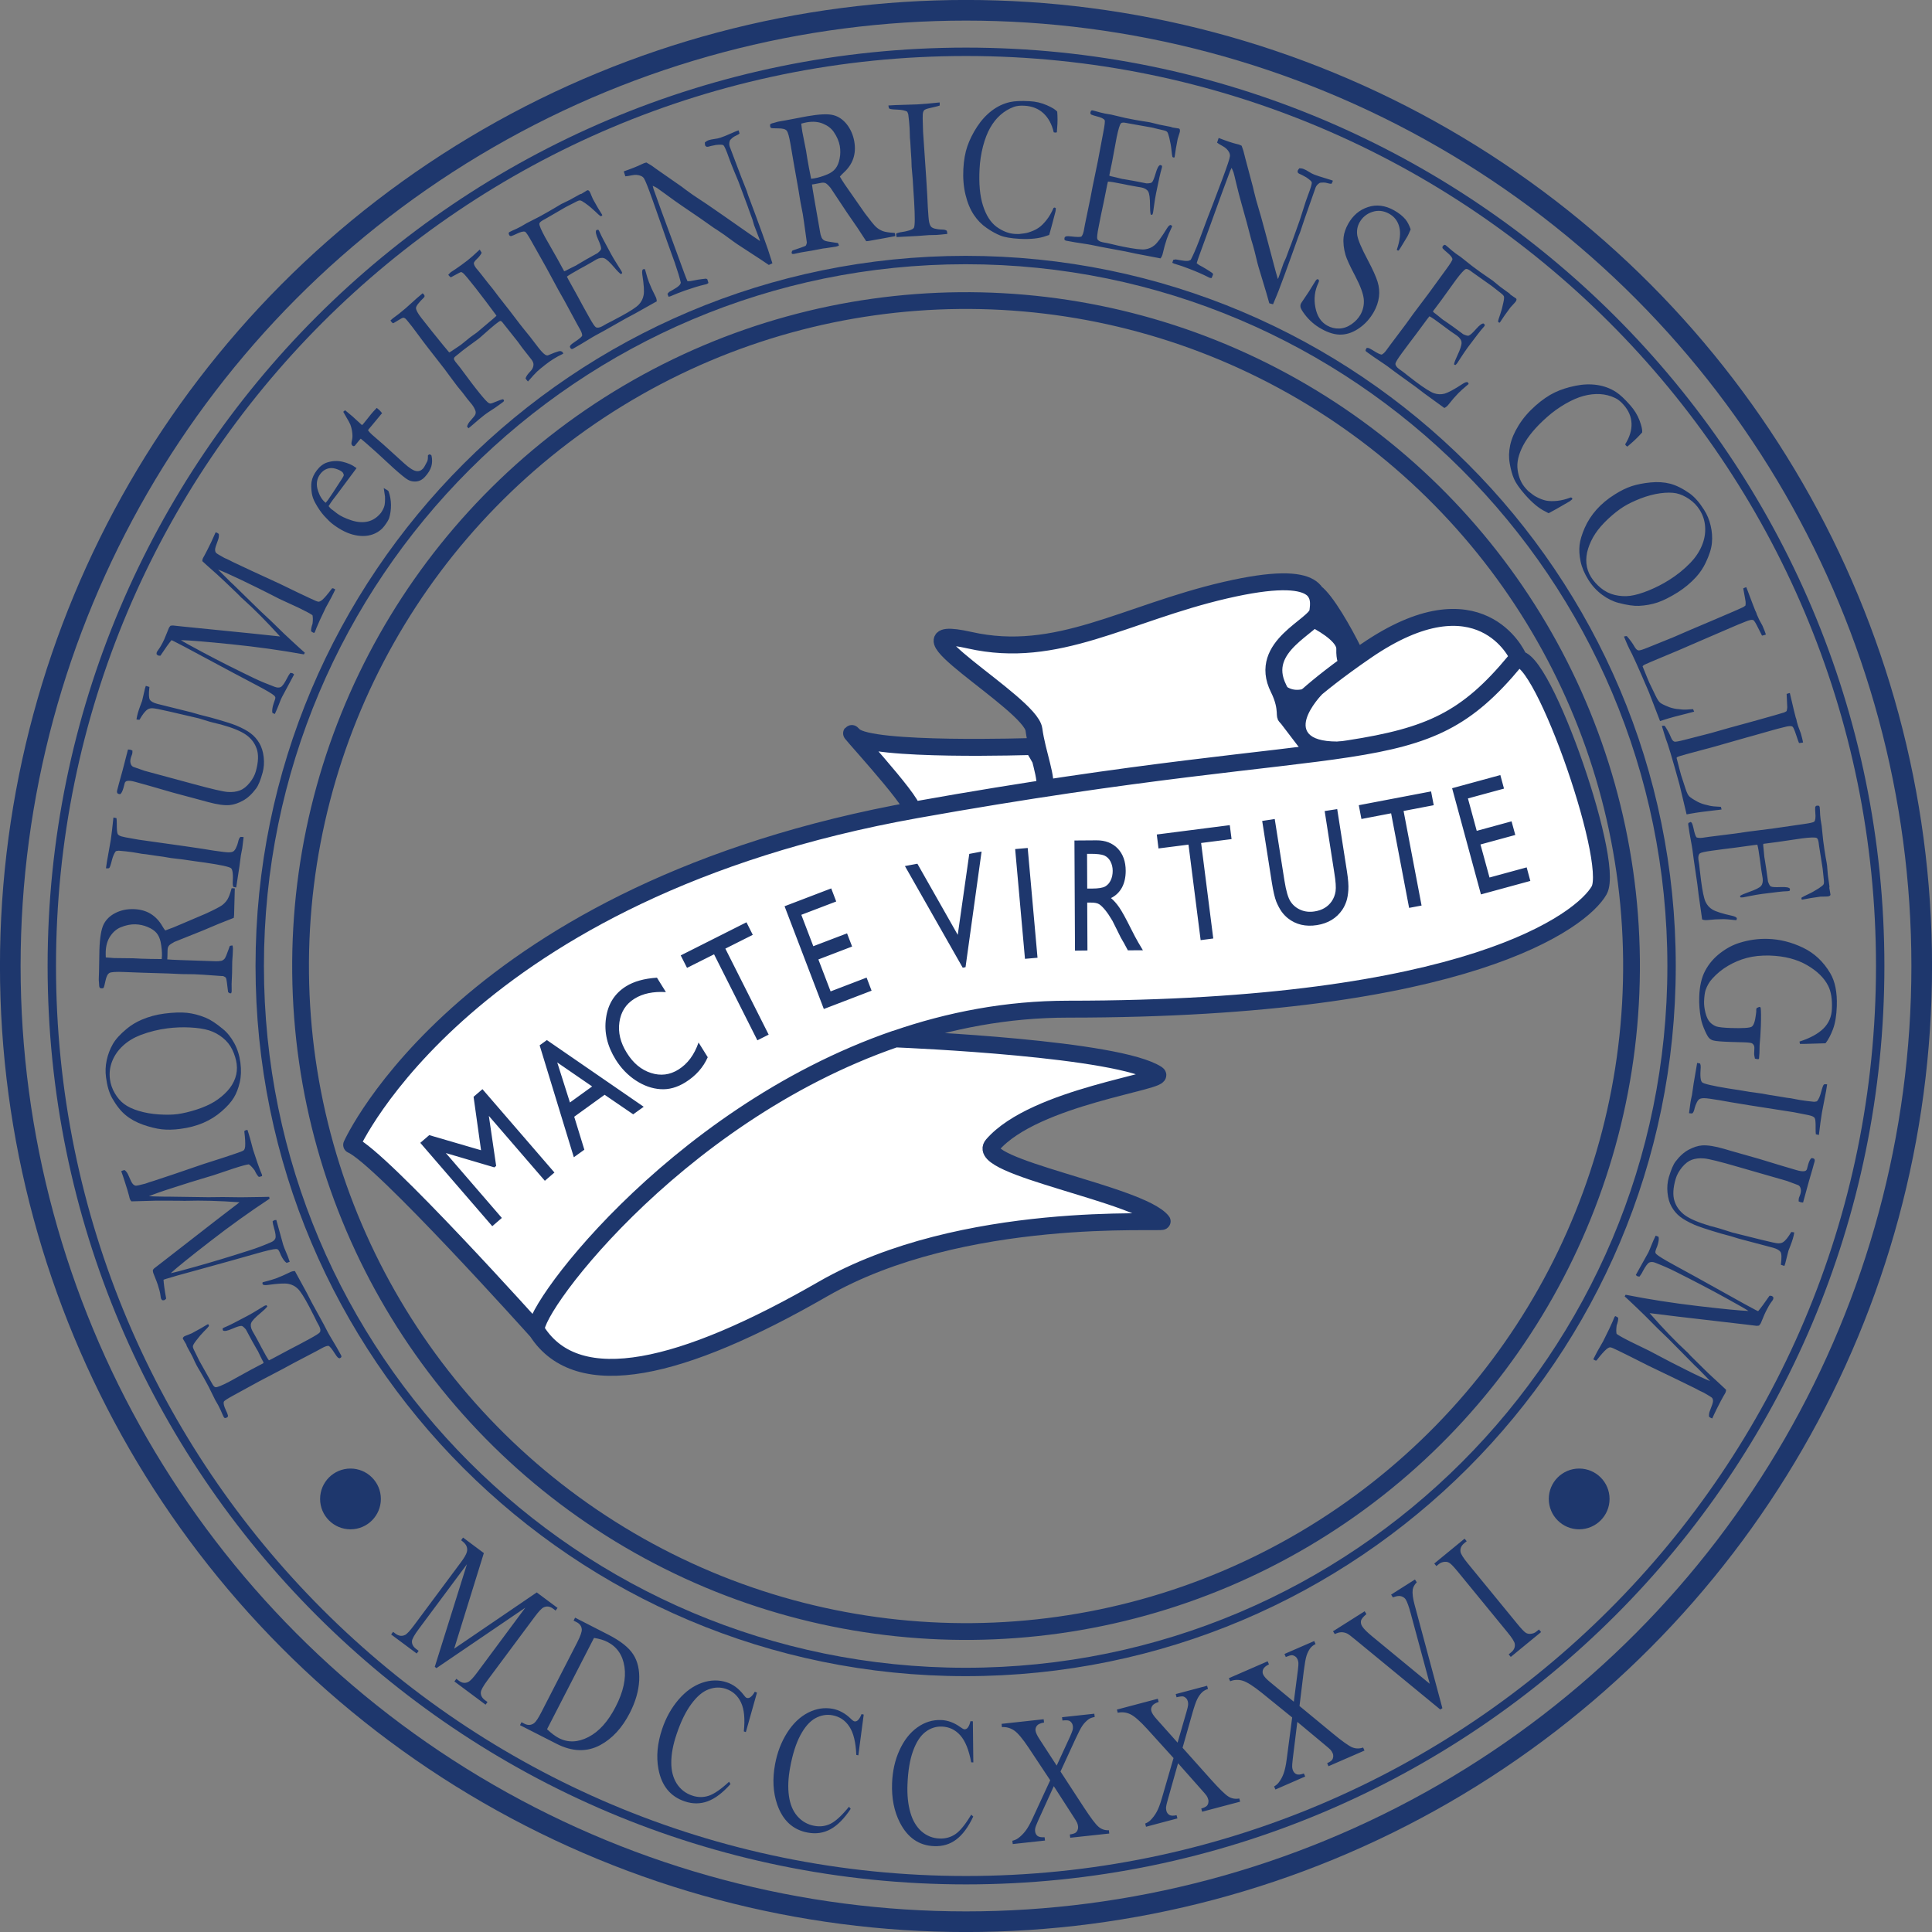 <?xml version="1.0" encoding="utf-8"?>
<svg xmlns="http://www.w3.org/2000/svg" width="248px" height="248px">
<rect width="100%" height="100%" fill="#808080" stroke="none"/>
<circle fill="#FFFFFF" cx="167.82" cy="84.88" r="4.83"/>
<path fill="#FFFFFF" stroke="#1E376D" stroke-width="2.172" stroke-linejoin="round" d="M168.85,76.05
	c0.44,0.62,0.47,1.49,0.31,2.48c-0.04,0.3-0.25,0.58-0.55,0.89c1.94,1.01,4.05,2.44,4.01,3.88c-0.02,0.7,0.05,1.08,0.11,1.28
	l1.08-0.86C172.49,81.04,170.23,77.07,168.85,76.05z M133.57,97.52c-0.52-0.95-1-1.7-1-1.7l0,0c-0.02,0-20.85,0.7-22.96-1.41
	c-2.11-2.11,7.73,8.44,7.5,9.61l0,0.01c0.18-0.03,0.35-0.06,0.53-0.1c57.88-10.35,64.49-4.16,76.82-19.06l0,0l0.37-0.62
	c0,0-4.81-10.77-19.48-0.69c-14.66,10.08-8.48,10.31-11.23,4.81c-2.75-5.5,4.81-8.02,5.04-9.85c0.23-1.83,0.92-5.73-11.92-2.75
	c-12.83,2.98-21.54,8.94-32.77,6.41c-11.23-2.52,7.79,8.02,8.25,11.46c0.4,3.04,1.88,6.62,1.27,7.56 M68.94,170.92
	c0,0-20.02-22.33-23.8-23.96c0,0,14.61-32.68,72.49-43.02c57.88-10.35,64.49-4.16,76.82-19.06c2.71-3.27,12.98,25.59,10.82,29.41
	c-2.16,3.81-16.77,15.25-68.16,15.25c-7.86,0-15.29,1.45-22.14,3.82c1.87,0.08,28.63,1.23,33.58,4.53
	c1.38,0.92-15.73,2.81-21.15,9.08c-2.45,2.83,18.99,6.29,21.78,9.8c0.29,0.36-25.6-1.63-43.57,8.71
	C87.63,175.83,74.22,179.09,68.94,170.92c-1.75-1.32,17.02-27.58,46.02-37.57"/>
<ellipse transform="matrix(1 -9.899670e-03 9.899670e-03 1 -1.222 1.234)" fill="none" stroke="#1E376D" stroke-width="2.152" cx="124" cy="124" rx="85.42" ry="85.42"/>
<path fill="none" stroke="#1E376D" stroke-width="1.077" d="M241.35,124c0,64.81-52.54,117.35-117.35,117.35S6.65,188.81,6.65,124
	C6.65,59.19,59.19,6.65,124,6.65S241.35,59.19,241.35,124z M214.57,124c0,50.05-40.57,90.62-90.62,90.62S33.34,174.05,33.34,124
	s40.57-90.62,90.62-90.62S214.57,73.95,214.57,124z"/>
<path fill="#1E376D" d="M43.59,174.36c-0.1-0.03-0.17-0.06-0.21-0.09c-0.1-0.09-0.22-0.25-0.38-0.5c-0.37-0.58-0.64-0.92-0.81-1.01
	c-0.2-0.01-0.44,0.07-0.73,0.22l-0.81,0.44l-2.98,1.56l-1.4,0.76l-2.94,1.54l-3.31,1.81c-0.79,0.43-1.22,0.7-1.28,0.83
	c-0.09,0.19,0,0.57,0.27,1.14c0.12,0.24,0.21,0.46,0.26,0.67c-0.01,0.11-0.06,0.19-0.15,0.23c-0.06,0.03-0.15,0.06-0.25,0.07
	c-0.07-0.03-0.12-0.08-0.14-0.12c-0.05-0.09-0.1-0.2-0.16-0.33c-0.16-0.39-0.34-0.78-0.55-1.18l-0.39-0.68l-0.83-1.68
	c-0.44-0.83-0.79-1.46-1.06-1.91c-0.27-0.45-0.45-0.76-0.53-0.92c-0.08-0.14-0.25-0.51-0.52-1.1l-0.72-1.33l-0.05-0.18l-0.45-0.76
	l0.01-0.12c0.05-0.07,0.1-0.12,0.16-0.17c0.11-0.06,0.28-0.13,0.53-0.22c0.24-0.09,0.39-0.15,0.44-0.18
	c0.81-0.43,1.49-0.81,2.03-1.15c0.05-0.02,0.09-0.02,0.12,0.01c0.04,0.07,0.06,0.14,0.06,0.21c-0.11,0.15-0.32,0.38-0.64,0.69
	c-0.31,0.31-0.66,0.72-1.03,1.21c-0.25,0.33-0.38,0.56-0.39,0.68c-0.02,0.12,0.05,0.32,0.19,0.59c0.03,0.06,0.17,0.35,0.43,0.87
	c0.06,0.14,0.13,0.28,0.2,0.41l1.48,2.64l0.13,0.23c0.18,0.35,0.34,0.52,0.49,0.53c0.24,0.01,0.82-0.23,1.74-0.71
	c0.09-0.05,1.02-0.56,2.78-1.53l1.63-0.86c-0.01-0.08-0.04-0.16-0.08-0.24l-0.09-0.16c-0.06-0.11-0.14-0.27-0.24-0.48
	c-0.16-0.33-0.27-0.56-0.32-0.67c-0.04-0.08-0.08-0.14-0.12-0.19c-0.39-0.66-0.86-1.52-1.42-2.58c-0.25-0.29-0.43-0.44-0.55-0.45
	c-0.19-0.02-0.6,0.1-1.21,0.37c-0.62,0.27-1.01,0.34-1.17,0.22c-0.04-0.08-0.06-0.16-0.06-0.26c0.06-0.05,0.11-0.08,0.17-0.11
	c0.05-0.03,0.15-0.07,0.28-0.12c0.31-0.12,1.22-0.58,2.74-1.39c0.41-0.22,0.85-0.47,1.33-0.77c0.48-0.3,0.74-0.46,0.78-0.48
	c0.07-0.04,0.17-0.08,0.3-0.12c0.06,0.03,0.1,0.07,0.11,0.1l0.03,0.07c-0.17,0.22-0.45,0.49-0.86,0.83
	c-0.7,0.58-1.11,1.01-1.21,1.29c-0.1,0.28-0.05,0.62,0.16,1.02c0.05,0.09,0.14,0.25,0.27,0.47c0.13,0.23,0.32,0.56,0.56,1.02
	l0.32,0.61c0.46,0.87,0.78,1.43,0.97,1.67l0.39-0.19l2.15-1.15l1.36-0.71l1.32-0.71c0.79-0.43,1.23-0.71,1.32-0.85
	c0.12-0.2,0.08-0.47-0.11-0.83l-0.31-0.57c-0.03-0.05-0.12-0.25-0.29-0.6c-0.17-0.35-0.39-0.77-0.65-1.27
	c-0.64-1.21-1.13-1.98-1.47-2.31c-0.34-0.33-0.74-0.54-1.21-0.63c-0.47-0.09-1.34-0.04-2.64,0.14c-0.38,0.05-0.61,0.02-0.67-0.1
	c-0.03-0.06-0.03-0.14,0-0.24c0.87-0.23,1.43-0.39,1.69-0.49c0.58-0.22,1.16-0.47,1.74-0.76c0.26-0.14,0.5-0.2,0.72-0.19l0.11,0.21
	l1.43,2.62l0.61,1.19l1.53,2.79l0.6,1.15c0.08,0.14,0.15,0.28,0.23,0.4c0.66,1.09,1.13,1.91,1.41,2.44
	c0.05,0.09,0.06,0.17,0.04,0.22c-0.02,0.05-0.07,0.1-0.15,0.14L43.59,174.36z M37.19,161.97c-0.17-0.5-0.31-0.88-0.43-1.14
	c-0.2-0.47-0.34-0.82-0.41-1.05l-0.88-3.18c-0.11,0-0.19,0.01-0.23,0.02c-0.06,0.02-0.14,0.07-0.25,0.16
	c0.03,0.26,0.09,0.52,0.17,0.79c0.21,0.71,0.27,1.17,0.19,1.38c-0.08,0.21-0.26,0.38-0.54,0.5c-0.97,0.42-1.85,0.76-2.65,1.01
	c-2.54,0.82-4.89,1.53-7.03,2.13c-1.76,0.5-2.83,0.77-3.21,0.84c0.79-0.73,2.48-2.09,5.05-4.08c2.57-2,5.12-3.82,7.64-5.48
	l-0.06-0.24c-0.21,0-0.5,0.01-0.87,0.02c-0.8,0.02-1.72,0.03-2.77,0.04l-2.29-0.03l-1.87,0.02l-4.89-0.07l-0.08,0l-0.53,0
	c-1.09-0.02-1.8-0.04-2.13-0.06c0.68-0.28,1.69-0.64,3.05-1.07c1.7-0.55,2.94-0.94,3.7-1.16c0.76-0.22,1.28-0.38,1.56-0.47
	l2.53-0.85c0.98-0.32,1.64-0.5,1.98-0.54c0.22,0.14,0.47,0.4,0.75,0.78c0.17,0.37,0.34,0.65,0.53,0.83
	c0.09-0.01,0.17-0.02,0.25-0.05l0.16-0.05c0.02-0.07,0.02-0.12,0-0.17c-0.03-0.07-0.09-0.25-0.21-0.51
	c-0.18-0.44-0.49-1.35-0.94-2.73c-0.01-0.03-0.08-0.29-0.2-0.76c-0.12-0.47-0.25-0.91-0.37-1.31l-0.15-0.46
	c-0.1,0.02-0.18,0.05-0.26,0.07c-0.07,0.02-0.11,0.06-0.14,0.12c0.11,0.87,0.14,1.51,0.11,1.93c-0.03,0.26-0.09,0.43-0.19,0.51
	c-0.1,0.08-0.46,0.23-1.08,0.43l-1.58,0.53l-2.47,0.79c-2.95,1.02-5.06,1.73-6.32,2.14l-0.61,0.19l-0.58,0.2
	c-0.67,0.18-1.06,0.26-1.2,0.26c-0.13-0.01-0.26-0.08-0.39-0.22c-0.13-0.14-0.31-0.5-0.55-1.08c-0.12-0.3-0.28-0.53-0.49-0.7
	c-0.11,0.01-0.19,0.03-0.25,0.05c-0.04,0.02-0.11,0.04-0.2,0.09c0.13,0.33,0.27,0.76,0.44,1.29c0.28,0.85,0.46,1.46,0.56,1.85
	c0.04,0.17,0.07,0.31,0.11,0.42c0.03,0.1,0.1,0.2,0.2,0.31c0.22,0,1.06-0.02,2.52-0.07c0.37-0.02,0.81-0.02,1.33-0.02
	c1.29,0.01,2.03,0.01,2.23,0.01c0.19,0,0.37,0,0.53,0.01c0.13,0.01,0.26,0.01,0.41,0c1.96-0.06,4.25,0,6.86,0.19l-2.93,2.25
	l-6.96,5.41l-1.05,0.81c-0.07,0.06-0.13,0.13-0.19,0.23c0,0.15,0.02,0.29,0.06,0.39c0.01,0.04,0.09,0.22,0.21,0.53
	c0.18,0.45,0.3,0.76,0.36,0.95c0.19,0.58,0.31,1.04,0.35,1.39c0.02,0.19,0.05,0.32,0.06,0.37c0.02,0.06,0.07,0.14,0.16,0.24
	c0.12,0.01,0.21,0.01,0.25,0c0.07-0.02,0.15-0.09,0.26-0.2c-0.2-1.1-0.31-1.91-0.34-2.43l0.33-0.11c0.56-0.18,1.99-0.59,4.29-1.21
	c3.01-0.83,5.43-1.5,7.23-2.02c1.39-0.4,2.26-0.6,2.6-0.6c0.08,0,0.16,0.02,0.23,0.06c0.09,0.06,0.22,0.3,0.38,0.71
	c0.25,0.52,0.5,0.86,0.74,1.01L37.19,161.97z M23.14,144.91c1.09-0.14,2.07-0.4,2.96-0.78c0.89-0.38,1.68-0.88,2.37-1.49
	c0.7-0.61,1.21-1.19,1.54-1.73c0.33-0.54,0.58-1.19,0.76-1.95c0.18-0.77,0.21-1.61,0.09-2.55c-0.12-0.92-0.38-1.76-0.79-2.51
	c-0.41-0.75-0.9-1.37-1.48-1.83c-0.85-0.71-1.59-1.19-2.21-1.44c-0.8-0.33-1.59-0.53-2.37-0.62c-0.78-0.08-1.75-0.05-2.91,0.1
	c-1.02,0.13-1.98,0.39-2.9,0.78c-0.7,0.3-1.34,0.68-1.92,1.16c-0.84,0.69-1.44,1.35-1.8,1.98c-0.36,0.63-0.62,1.31-0.78,2.05
	c-0.16,0.74-0.19,1.47-0.09,2.21c0.14,1.1,0.4,1.98,0.78,2.66c0.55,0.97,1.13,1.7,1.76,2.21c0.62,0.51,1.36,0.91,2.23,1.22
	c0.87,0.3,1.66,0.5,2.37,0.58C21.44,145.04,22.25,145.03,23.14,144.91 M30.38,136.57c0.08,0.63,0.02,1.24-0.19,1.83
	c-0.21,0.59-0.54,1.14-1.01,1.65s-1.01,0.96-1.65,1.36c-0.64,0.39-1.4,0.73-2.3,1.02c-0.9,0.29-1.71,0.48-2.43,0.58
	c-0.69,0.09-1.5,0.1-2.42,0.04c-0.92-0.06-1.78-0.21-2.57-0.45c-0.79-0.24-1.42-0.54-1.87-0.88c-0.46-0.34-0.86-0.8-1.2-1.38
	c-0.34-0.58-0.55-1.19-0.63-1.83c-0.1-0.79,0-1.55,0.29-2.29c0.29-0.74,0.76-1.41,1.39-1.99c0.63-0.58,1.38-1.03,2.23-1.36
	c1.13-0.43,2.29-0.72,3.48-0.87c0.95-0.12,1.92-0.16,2.89-0.11c0.98,0.05,1.78,0.17,2.43,0.37c0.64,0.2,1.24,0.52,1.77,0.95
	c0.54,0.43,0.95,0.95,1.24,1.56C30.12,135.38,30.3,135.98,30.38,136.57 M29.28,127.35c0.1,0.1,0.19,0.15,0.27,0.16l0.13-0.02
	l0.06-0.21c-0.01-0.58-0.01-0.9-0.01-0.97l0.06-1.41l0.02-1.44c0-0.09,0.01-0.19,0.02-0.33c0.03-0.26,0.05-0.71,0.07-1.35
	c0-0.08-0.01-0.21-0.05-0.41c-0.15-0.01-0.27,0.02-0.36,0.07l-0.15,0.43c-0.23,0.65-0.39,1.04-0.5,1.18
	c-0.11,0.13-0.24,0.23-0.41,0.28c-0.3,0.05-0.54,0.07-0.71,0.06l-4.52-0.15c-0.87-0.03-1.45-0.06-1.73-0.09l0.02-0.3l0.02-0.9
	c0.01-0.23,0.06-0.41,0.16-0.54c0.1-0.14,0.34-0.3,0.71-0.5l3.62-1.45c1.46-0.63,2.8-1.18,4.01-1.64c0.02-0.16,0.04-0.29,0.04-0.38
	c0.04-1.3,0.07-2.44,0.09-3.4c-0.08-0.01-0.15-0.02-0.2-0.02c-0.05,0-0.12,0-0.21,0c-0.18,0.69-0.37,1.18-0.55,1.46
	c-0.19,0.29-0.42,0.53-0.69,0.73c-0.28,0.2-0.95,0.55-2.03,1.05l-2.93,1.25c-0.91,0.4-1.68,0.71-2.32,0.93
	c-0.11-0.14-0.24-0.33-0.38-0.57c-0.81-1.39-2.03-2.12-3.65-2.17c-0.86-0.03-1.64,0.13-2.34,0.48c-0.7,0.35-1.21,0.84-1.53,1.46
	c-0.31,0.62-0.5,1.72-0.55,3.3l-0.05,2.79l-0.03,0.87c-0.01,0.14,0,0.29,0.02,0.45c0.02,0.16,0.02,0.26,0.02,0.29
	c0,0.26,0.04,0.42,0.12,0.49c0.1,0.02,0.18,0.04,0.24,0.04c0.1,0,0.17-0.02,0.22-0.08c0.05-0.06,0.12-0.35,0.24-0.9
	c0.11-0.54,0.28-0.87,0.51-1c0.22-0.12,0.84-0.16,1.84-0.12l2.38,0.09l3.32,0.1l1.78,0.08l1.58,0.02c0.37,0.01,0.75,0.03,1.14,0.06
	c1.37,0.1,2.17,0.16,2.39,0.17l0.15,0c0.22,0.09,0.35,0.17,0.39,0.27C29.08,125.73,29.16,126.31,29.28,127.35 M20.76,123.11
	c-1.07-0.01-1.95-0.02-2.63-0.05l-1.02-0.05l-2.47-0.03c-0.25-0.01-0.6-0.04-1.06-0.08c-0.01-0.31-0.02-0.55-0.01-0.74
	c0.03-0.78,0.22-1.44,0.58-1.98c0.36-0.54,0.8-0.92,1.32-1.14c0.68-0.28,1.32-0.41,1.92-0.39c0.55,0.02,1.07,0.13,1.58,0.35
	c0.51,0.21,0.88,0.47,1.13,0.77c0.25,0.3,0.42,0.68,0.52,1.15c0.13,0.67,0.18,1.26,0.17,1.77
	C20.79,122.78,20.78,122.92,20.76,123.11 M30.32,113.92l0.03-0.2l0.38-2.47l0.19-1.45c0.09-0.44,0.15-0.75,0.18-0.93
	c0.04-0.3,0.1-0.77,0.17-1.41l-0.11-0.02c-0.08-0.01-0.18-0.01-0.29-0.01c-0.14,0.09-0.24,0.33-0.32,0.71
	c-0.04,0.18-0.12,0.43-0.27,0.73c-0.1,0.21-0.22,0.35-0.35,0.43c-0.13,0.08-0.34,0.11-0.61,0.11c-0.28,0-0.9-0.08-1.88-0.22
	c-0.26-0.04-0.75-0.12-1.48-0.24l-2.31-0.34l-5.83-0.82l-1.68-0.3c-0.43-0.08-0.71-0.16-0.86-0.26c-0.1-0.06-0.16-0.13-0.19-0.23
	c-0.07-0.16-0.1-0.58-0.1-1.26c0-0.34-0.02-0.58-0.04-0.72c-0.12-0.03-0.25-0.06-0.39-0.08c-0.12,1.2-0.24,2.15-0.34,2.87
	l-0.49,2.77l-0.13,0.88c0.22,0.02,0.36,0.01,0.42-0.04c0.08-0.07,0.19-0.38,0.33-0.95c0.14-0.57,0.32-0.97,0.52-1.21
	c0.12-0.03,0.25-0.05,0.37-0.06c0.62,0.05,1.2,0.11,1.75,0.19c0.21,0.03,0.39,0.06,0.55,0.09l0.68,0.12l0.54,0.06l1.21,0.18
	l1.02,0.14l0.93,0.16l1.59,0.19l1.44,0.21l1.38,0.19c2.01,0.29,3.12,0.54,3.33,0.72c0.21,0.19,0.28,0.83,0.21,1.91
	c-0.01,0.16,0.02,0.33,0.08,0.49L30.32,113.92z M15.73,98.91l-0.45,1.62l-0.18,0.69l-0.07,0.27c-0.03,0.11-0.02,0.21,0.03,0.31
	c0.03,0.05,0.09,0.09,0.16,0.11c0.06,0.02,0.13,0.03,0.21,0.03c0.15-0.09,0.29-0.36,0.42-0.81l0.16-0.61
	c0.04-0.14,0.14-0.23,0.29-0.27c0.23-0.06,0.59-0.02,1.08,0.12l1.94,0.54l2.87,0.83l3.58,0.96l0.88,0.24
	c1.21,0.33,2.16,0.47,2.85,0.4c0.53-0.05,1.09-0.24,1.69-0.57c0.61-0.33,1.16-0.85,1.68-1.55c0.29-0.38,0.57-1.06,0.84-2.04
	c0.17-0.62,0.22-1.28,0.14-1.99c-0.08-0.71-0.27-1.31-0.56-1.8c-0.29-0.49-0.65-0.91-1.09-1.24c-0.44-0.34-1.06-0.68-1.87-1.02
	c-0.58-0.24-1.71-0.59-3.37-1.05l-1.34-0.34l-1.04-0.3l-2.66-0.66c-0.89-0.22-1.47-0.36-1.73-0.43c-0.49-0.13-0.81-0.31-0.95-0.53
	c-0.14-0.21-0.16-0.76-0.06-1.64l-0.46-0.14l-0.1,0.31l-0.38,1.63c-0.01,0.04-0.1,0.28-0.27,0.72c-0.11,0.29-0.2,0.58-0.28,0.85
	c-0.07,0.26-0.13,0.53-0.17,0.8c0.13,0.03,0.26,0.04,0.39,0.04c0.39-0.69,0.74-1.14,1.06-1.34c0.15-0.09,0.34-0.14,0.58-0.14
	c0.24,0,0.98,0.14,2.23,0.43l3.7,0.86c0.07,0.02,0.3,0.09,0.69,0.21c0.39,0.12,0.66,0.2,0.79,0.24l0.37,0.1
	c0.64,0.16,0.99,0.24,1.03,0.25c1.5,0.41,2.58,0.86,3.24,1.33c0.66,0.47,1.12,1.08,1.36,1.81c0.25,0.73,0.21,1.68-0.11,2.84
	c-0.14,0.52-0.41,1.02-0.8,1.5c-0.39,0.48-0.8,0.81-1.25,0.98c-0.44,0.17-0.96,0.24-1.56,0.2c-0.6-0.04-2.05-0.38-4.37-1.01
	l-6.32-1.71l-1.43-0.5c-0.15-0.07-0.25-0.18-0.31-0.33c-0.1-0.23-0.11-0.5-0.02-0.81c0.02-0.07,0.05-0.16,0.09-0.27
	c0.04-0.11,0.07-0.19,0.09-0.24c0.03-0.11,0.04-0.26,0.03-0.45c-0.1-0.05-0.17-0.08-0.22-0.09c-0.08-0.02-0.19-0.04-0.35-0.04
	L15.73,98.91z M35.28,91.65c0.22-0.48,0.38-0.86,0.48-1.12c0.18-0.48,0.32-0.83,0.43-1.04l1.56-2.91c-0.08-0.08-0.14-0.13-0.18-0.15
	c-0.06-0.03-0.16-0.04-0.3-0.06c-0.16,0.21-0.3,0.44-0.42,0.69c-0.34,0.66-0.61,1.03-0.81,1.13c-0.21,0.1-0.45,0.09-0.74-0.01
	c-0.99-0.37-1.86-0.73-2.62-1.09c-2.41-1.16-4.6-2.26-6.56-3.31c-1.62-0.86-2.58-1.39-2.9-1.61c1.08,0.02,3.23,0.2,6.47,0.53
	c3.24,0.33,6.35,0.76,9.32,1.3l0.12-0.21c-0.16-0.14-0.37-0.34-0.65-0.58c-0.59-0.54-1.27-1.16-2.03-1.88l-1.64-1.6l-1.37-1.28
	l-3.5-3.42l-0.06-0.05l-0.38-0.36c-0.78-0.77-1.28-1.27-1.51-1.51c0.69,0.27,1.67,0.71,2.95,1.32c1.62,0.78,2.78,1.35,3.48,1.71
	c0.71,0.37,1.19,0.61,1.45,0.74L38.3,78c0.93,0.45,1.53,0.77,1.81,0.97c0.06,0.26,0.07,0.62,0.01,1.09
	c-0.14,0.38-0.2,0.71-0.19,0.97c0.07,0.06,0.14,0.1,0.21,0.14l0.16,0.08c0.06-0.04,0.09-0.08,0.12-0.12c0.03-0.07,0.1-0.24,0.2-0.52
	c0.17-0.44,0.57-1.32,1.2-2.62c0.01-0.03,0.14-0.26,0.38-0.69c0.24-0.43,0.45-0.83,0.63-1.2l0.21-0.44
	c-0.09-0.05-0.16-0.09-0.23-0.12c-0.06-0.03-0.13-0.03-0.19-0.01c-0.53,0.71-0.94,1.2-1.25,1.47c-0.2,0.16-0.36,0.24-0.49,0.24
	c-0.13-0.01-0.49-0.15-1.08-0.44l-1.51-0.71l-2.33-1.13c-2.84-1.3-4.86-2.24-6.05-2.81l-0.57-0.29l-0.55-0.25
	c-0.61-0.33-0.95-0.54-1.05-0.64c-0.09-0.1-0.13-0.24-0.13-0.42c0-0.19,0.12-0.57,0.35-1.16c0.12-0.29,0.16-0.58,0.13-0.85
	c-0.09-0.07-0.16-0.11-0.21-0.14c-0.04-0.02-0.11-0.04-0.2-0.07c-0.14,0.33-0.33,0.74-0.56,1.24c-0.39,0.8-0.68,1.38-0.87,1.72
	c-0.09,0.15-0.16,0.28-0.21,0.38c-0.04,0.09-0.07,0.21-0.07,0.36c0.15,0.15,0.78,0.72,1.88,1.69c0.27,0.24,0.6,0.55,0.98,0.91
	c0.93,0.89,1.47,1.41,1.61,1.54c0.14,0.13,0.27,0.26,0.38,0.38c0.08,0.1,0.18,0.19,0.29,0.28c1.47,1.31,3.08,2.93,4.84,4.87
	l-3.68-0.39l-8.77-0.88l-1.31-0.14c-0.09,0-0.19,0.01-0.3,0.03c-0.11,0.11-0.18,0.22-0.23,0.33c-0.02,0.04-0.09,0.22-0.21,0.53
	c-0.18,0.45-0.31,0.76-0.39,0.94c-0.26,0.55-0.5,0.97-0.71,1.25c-0.11,0.16-0.18,0.26-0.21,0.31c-0.03,0.06-0.04,0.15-0.05,0.28
	c0.08,0.09,0.14,0.15,0.18,0.17c0.06,0.03,0.17,0.04,0.32,0.04c0.61-0.93,1.09-1.6,1.43-2l0.31,0.15c0.53,0.26,1.85,0.95,3.95,2.09
	c2.75,1.48,4.97,2.66,6.63,3.53c1.28,0.67,2.05,1.13,2.3,1.36c0.06,0.06,0.1,0.13,0.13,0.2c0.03,0.11-0.05,0.37-0.21,0.78
	c-0.18,0.55-0.23,0.97-0.16,1.24L35.28,91.65z M45.62,59.99c-0.41-0.31-0.96-0.55-1.62-0.71c-0.67-0.16-1.33-0.13-1.99,0.08
	c-0.49,0.15-0.94,0.49-1.34,1.01c-0.37,0.49-0.6,0.98-0.68,1.49c-0.06,0.36-0.05,0.83,0.03,1.42c0.06,0.42,0.21,0.85,0.46,1.3
	c0.36,0.66,0.75,1.22,1.17,1.68c0.42,0.46,0.78,0.81,1.09,1.04c0.98,0.74,1.93,1.21,2.87,1.4c0.93,0.19,1.78,0.12,2.52-0.22
	c0.5-0.23,0.9-0.55,1.2-0.95c0.33-0.44,0.54-0.78,0.62-1.02c0.16-0.51,0.24-1.07,0.24-1.69c-0.01-0.62-0.11-1.21-0.32-1.77
	c-0.05-0.05-0.1-0.09-0.15-0.13l-0.46-0.27l0.16,1.08c0.02,0.56-0.01,0.97-0.08,1.22c-0.07,0.25-0.21,0.54-0.44,0.88
	c-0.48,0.59-1.04,0.96-1.67,1.11c-0.63,0.15-1.34,0.11-2.13-0.15c-0.79-0.26-1.39-0.55-1.82-0.87l-0.51-0.4l-0.11-0.08l-0.11-0.07
	c-0.08-0.06-0.2-0.19-0.37-0.4c0.18-0.29,0.36-0.57,0.56-0.83l0.49-0.64l2.54-3.41L45.62,59.99z M41.81,64.54
	c-0.41-0.31-0.73-0.79-0.96-1.45c-0.31-0.86-0.22-1.62,0.28-2.27c0.24-0.31,0.52-0.52,0.85-0.64c0.33-0.12,0.67-0.13,1.04-0.03
	c0.36,0.1,0.65,0.23,0.87,0.4c0.11,0.08,0.19,0.22,0.24,0.42c0,0.08-0.07,0.24-0.23,0.48c-0.97,1.51-1.57,2.41-1.78,2.7L41.81,64.54
	 M44.06,52.86c0.08,0.14,0.21,0.38,0.4,0.7c0.27,0.45,0.44,0.76,0.51,0.94c0.13,0.34,0.21,0.7,0.25,1.06
	c0.04,0.36,0.03,0.64-0.02,0.85c-0.07,0.3-0.1,0.48-0.09,0.57c0.02,0.08,0.06,0.16,0.14,0.23c0.05,0.04,0.1,0.06,0.16,0.06
	c0.06,0,0.11-0.03,0.17-0.09l0.05-0.07l0.55-0.67l0.13-0.13c0.19,0.15,0.38,0.32,0.57,0.48l0.4,0.35l1.07,0.95l2.19,2.02
	c0.91,0.81,1.52,1.31,1.85,1.49c0.33,0.18,0.69,0.24,1.09,0.2c0.4-0.05,0.75-0.24,1.06-0.58c0.44-0.48,0.71-0.94,0.83-1.36
	c0.12-0.42,0.13-0.88,0.02-1.38l-0.06-0.07c-0.06-0.05-0.12-0.08-0.18-0.08c-0.06,0-0.11,0.02-0.16,0.07l-0.06,0.07
	c0.01,0.36-0.02,0.61-0.09,0.76c-0.24,0.47-0.41,0.78-0.54,0.92c-0.25,0.27-0.55,0.38-0.9,0.31c-0.35-0.06-0.87-0.39-1.55-1.01
	l-2.59-2.35l-1.5-1.3c-0.22-0.19-0.39-0.39-0.52-0.57l0.11-0.16l0.53-0.63l1.05-1.27l0.12-0.13c-0.16-0.2-0.28-0.33-0.36-0.41
	c-0.08-0.07-0.19-0.16-0.33-0.27c-0.2,0.21-0.34,0.36-0.44,0.47c-0.2,0.23-0.41,0.47-0.61,0.74c-0.32,0.41-0.54,0.68-0.66,0.82
	c-0.02,0.03-0.08,0.09-0.18,0.18l-1.2-1.1l-0.97-0.81L44.06,52.86 M60.13,54.98c0.11-0.08,0.23-0.19,0.38-0.31
	c0.75-0.66,1.31-1.12,1.67-1.4c0.21-0.16,0.47-0.34,0.76-0.53c0.46-0.29,0.83-0.54,1.12-0.76c0.19-0.13,0.31-0.22,0.37-0.27
	c0.06-0.05,0.12-0.08,0.16-0.12c0.06-0.05,0.1-0.1,0.1-0.16c0.01-0.04,0-0.08-0.03-0.11l-0.13-0.07c-0.18,0.04-0.43,0.13-0.74,0.26
	c-0.47,0.2-0.74,0.29-0.82,0.29c-0.12,0-0.25-0.06-0.39-0.18c-0.3-0.27-0.82-0.88-1.56-1.83c-0.13-0.16-0.28-0.37-0.47-0.61
	c-0.91-1.22-1.4-1.89-1.5-2.01l-0.58-0.72c-0.13-0.17-0.2-0.3-0.2-0.4c0-0.1,0.06-0.2,0.19-0.3c0.03-0.02,0.17-0.14,0.42-0.34
	c0.13-0.11,0.29-0.24,0.49-0.4c0.36-0.28,0.77-0.58,1.21-0.9c0.44-0.32,0.73-0.53,0.86-0.63c0.13-0.11,0.33-0.27,0.58-0.5
	c1.26-1.13,1.99-1.72,2.19-1.78c0.06-0.01,0.14,0.02,0.23,0.11c0.9,1.12,1.58,1.98,2.04,2.57c0.03,0.04,0.22,0.3,0.55,0.76l1.18,1.5
	c0.19,0.24,0.28,0.47,0.27,0.68c-0.01,0.31-0.15,0.6-0.4,0.85c-0.34,0.34-0.54,0.64-0.62,0.9c0.05,0.09,0.1,0.16,0.14,0.21
	c0.03,0.04,0.09,0.1,0.17,0.19c0.59-0.68,0.99-1.11,1.2-1.3c0.2-0.19,0.57-0.49,1.09-0.9c0.67-0.52,1.36-0.95,2.08-1.29
	c0.06-0.02,0.1-0.04,0.13-0.06l0.03-0.04l-0.07-0.15c-0.07-0.09-0.16-0.14-0.28-0.16c-0.11-0.02-0.38,0.05-0.8,0.21l-0.83,0.34
	c-0.11,0.02-0.22-0.01-0.33-0.08c-0.23-0.15-0.52-0.46-0.89-0.93l-1.09-1.42c-0.58-0.71-1.01-1.24-1.27-1.58l-1.32-1.73l-1.42-1.81
	l-0.74-0.98l-0.6-0.74l-0.94-1.2c-0.06-0.08-0.19-0.24-0.39-0.48c-0.07-0.08-0.13-0.15-0.19-0.22c-0.23-0.3-0.34-0.54-0.31-0.72
	c0.08-0.16,0.21-0.33,0.39-0.49c0.27-0.26,0.48-0.52,0.61-0.79c-0.07-0.13-0.15-0.26-0.25-0.41c-0.71,0.67-1.23,1.13-1.56,1.38
	c-0.51,0.4-1.04,0.78-1.57,1.14l-0.59,0.39c-0.05,0.04-0.16,0.15-0.32,0.33c0.1,0.13,0.21,0.24,0.32,0.32
	c0.1-0.04,0.2-0.1,0.31-0.16c0.62-0.34,0.95-0.51,1-0.51c0.09,0,0.19,0.05,0.3,0.15c0.19,0.16,0.71,0.79,1.57,1.88
	c0.88,1.13,1.78,2.32,2.69,3.56c-0.04,0.06-0.19,0.2-0.44,0.41l-2.06,1.74l-0.84,0.6l-1.21,0.98c-0.03,0.03-0.15,0.11-0.35,0.24
	c-0.73,0.5-1.12,0.75-1.17,0.75l-0.8-0.96c-0.96-1.17-1.88-2.33-2.76-3.45c-0.48-0.61-0.71-1.05-0.7-1.3
	c0.01-0.25,0.36-0.7,1.03-1.35c0.05-0.06,0.07-0.12,0.07-0.18c0-0.06-0.03-0.12-0.09-0.19c-0.04-0.06-0.1-0.11-0.16-0.16
	c-0.6,0.5-1.05,0.89-1.33,1.16c-0.58,0.54-1.15,1.03-1.71,1.47l-0.8,0.6c-0.07,0.06-0.17,0.14-0.29,0.26
	c0.05,0.08,0.1,0.15,0.15,0.21c0.04,0.05,0.1,0.1,0.19,0.15c0.12-0.06,0.32-0.17,0.6-0.35c0.37-0.23,0.6-0.35,0.69-0.36
	c0.09-0.01,0.19,0.03,0.29,0.11c0.1,0.08,0.38,0.42,0.85,1.02c0.16,0.2,0.43,0.57,0.83,1.11c0.39,0.54,0.77,1.03,1.12,1.49
	l2.22,2.85c0.03,0.03,0.24,0.33,0.64,0.87c0.4,0.55,0.74,1,1.01,1.35l0.69,0.84l0.56,0.74l0.64,0.78c0.18,0.24,0.33,0.5,0.43,0.79
	c0.05,0.15,0.04,0.3-0.01,0.45c-0.06,0.15-0.26,0.41-0.6,0.78c-0.22,0.23-0.38,0.49-0.47,0.77L60.13,54.98 M73.21,44.65
	c0.04,0.08,0.09,0.13,0.15,0.15c0.06,0.02,0.13,0,0.22-0.05c0.53-0.29,1.33-0.77,2.42-1.44c0.12-0.08,0.25-0.15,0.4-0.23l1.14-0.62
	l2.77-1.57l1.18-0.63l2.6-1.46l0.21-0.11c0.01-0.22-0.06-0.46-0.2-0.72c-0.3-0.57-0.56-1.15-0.79-1.73
	c-0.11-0.26-0.28-0.81-0.52-1.68c-0.1-0.02-0.18-0.02-0.24,0.01c-0.12,0.06-0.15,0.29-0.1,0.67c0.2,1.29,0.26,2.17,0.17,2.63
	c-0.08,0.47-0.29,0.87-0.61,1.22c-0.33,0.35-1.09,0.85-2.29,1.5c-0.5,0.27-0.92,0.49-1.26,0.67c-0.34,0.17-0.54,0.27-0.59,0.3
	l-0.56,0.32c-0.36,0.19-0.63,0.23-0.83,0.12c-0.14-0.08-0.43-0.52-0.87-1.31l-0.73-1.31l-0.73-1.35l-1.18-2.13l-0.2-0.39
	c0.24-0.19,0.8-0.52,1.66-1l0.61-0.33c0.45-0.25,0.79-0.44,1.02-0.58c0.22-0.14,0.38-0.23,0.47-0.28c0.4-0.22,0.74-0.27,1.02-0.17
	c0.29,0.1,0.72,0.5,1.31,1.19c0.34,0.41,0.62,0.69,0.84,0.85l0.07-0.04c0.03-0.02,0.06-0.06,0.1-0.11
	c-0.04-0.13-0.09-0.22-0.13-0.29c-0.02-0.04-0.18-0.3-0.49-0.78c-0.31-0.48-0.57-0.92-0.79-1.32c-0.82-1.51-1.3-2.42-1.42-2.72
	c-0.06-0.13-0.1-0.22-0.13-0.28c-0.03-0.05-0.07-0.11-0.11-0.16c-0.09,0-0.18,0.02-0.26,0.06c-0.12,0.17-0.04,0.56,0.23,1.17
	c0.28,0.61,0.4,1.02,0.39,1.21c0,0.12-0.15,0.31-0.45,0.56c-1.06,0.58-1.91,1.06-2.56,1.46c-0.05,0.04-0.12,0.08-0.19,0.12
	c-0.11,0.06-0.33,0.17-0.67,0.33c-0.21,0.1-0.37,0.19-0.47,0.24l-0.16,0.09c-0.08,0.04-0.16,0.07-0.24,0.09l-0.88-1.61
	c-1-1.75-1.52-2.67-1.57-2.76c-0.49-0.91-0.74-1.48-0.74-1.72c0.01-0.15,0.18-0.31,0.53-0.5L70,28.1l2.62-1.52
	c0.13-0.07,0.27-0.14,0.41-0.21c0.52-0.26,0.8-0.41,0.86-0.44c0.27-0.15,0.47-0.22,0.59-0.2c0.12,0.01,0.35,0.14,0.68,0.38
	c0.5,0.36,0.9,0.7,1.22,1.01s0.55,0.52,0.7,0.63c0.07-0.01,0.14-0.03,0.21-0.07c0.02-0.03,0.02-0.07,0-0.12
	c-0.35-0.53-0.74-1.2-1.18-2.01c-0.03-0.05-0.09-0.2-0.19-0.44c-0.09-0.24-0.17-0.41-0.23-0.52c-0.05-0.06-0.11-0.12-0.17-0.16
	l-0.13-0.01l-0.75,0.46l-0.18,0.05l-1.32,0.73c-0.58,0.28-0.95,0.46-1.09,0.53c-0.16,0.09-0.47,0.27-0.91,0.54
	c-0.45,0.27-1.08,0.63-1.9,1.08l-1.66,0.85l-0.68,0.4c-0.39,0.21-0.78,0.4-1.17,0.56c-0.13,0.06-0.24,0.11-0.32,0.16
	c-0.04,0.02-0.08,0.07-0.12,0.14c0.02,0.1,0.04,0.18,0.07,0.25c0.05,0.09,0.13,0.13,0.24,0.14c0.2-0.06,0.42-0.15,0.66-0.27
	c0.57-0.28,0.94-0.37,1.14-0.29c0.13,0.06,0.41,0.48,0.85,1.27l1.85,3.29l1.58,2.92l0.78,1.38l1.6,2.96l0.45,0.81
	c0.15,0.28,0.23,0.52,0.22,0.72c-0.09,0.17-0.43,0.44-1,0.82c-0.24,0.16-0.41,0.29-0.49,0.39c-0.03,0.04-0.07,0.11-0.09,0.21
	L73.21,44.65z M80.27,22.63c0.14,0,0.42-0.04,0.85-0.13c0.43-0.09,0.81-0.06,1.15,0.08c0.17,0.07,0.3,0.18,0.39,0.31
	c0.17,0.26,0.54,1.18,1.1,2.76l1.25,3.55l0.59,1.7c0.5,1.37,0.84,2.31,1.02,2.83c0.38,1.11,0.64,1.96,0.77,2.56
	c-0.04,0.15-0.11,0.27-0.22,0.37c-0.16,0.16-0.44,0.35-0.84,0.57l-0.44,0.25l-0.21,0.24l0.14,0.37c0.12-0.02,0.21-0.05,0.27-0.07
	l0.14-0.06c0.49-0.22,1.08-0.44,1.74-0.68c0.95-0.33,1.77-0.58,2.45-0.74c0.11-0.02,0.21-0.04,0.28-0.07
	c0.07-0.02,0.15-0.07,0.24-0.15l-0.15-0.48c-0.04-0.01-0.1-0.04-0.16-0.07c-0.67,0.06-1.33,0.17-1.99,0.31l-0.39,0.02
	c-0.14-0.32-0.27-0.65-0.4-1l-1.51-4.12c-1.06-2.84-1.87-5.07-2.44-6.69l-0.12-0.44c0.23,0.1,0.42,0.19,0.56,0.28
	c0.14,0.09,0.5,0.35,1.08,0.78c0.91,0.67,1.6,1.16,2.06,1.47c1.7,1.15,3.1,2.11,4.18,2.89c0.07,0.04,0.17,0.11,0.32,0.2
	c0.14,0.09,0.46,0.31,0.96,0.65l1.29,0.94c0.17,0.13,0.49,0.34,0.95,0.64c1.99,1.29,3.16,2.06,3.51,2.31l0.46-0.21
	c-0.29-0.93-0.49-1.53-0.58-1.8c-0.44-1.27-0.98-2.75-1.61-4.46l-0.93-2.49l-0.17-0.53l-0.71-1.79l-1.48-3.91
	c-0.08-0.23-0.08-0.47,0.01-0.75c0.02-0.08,0.14-0.21,0.35-0.39c0.14-0.11,0.3-0.21,0.49-0.29c0.18-0.08,0.32-0.16,0.41-0.26
	l-0.12-0.4l-0.17,0.06c-0.14,0.05-0.39,0.15-0.74,0.31c-0.63,0.28-1.1,0.47-1.41,0.57c-0.22,0.08-0.48,0.13-0.78,0.17
	c-0.3,0.04-0.54,0.09-0.73,0.15c-0.18,0.06-0.34,0.16-0.5,0.29c-0.01,0.13,0.01,0.27,0.04,0.41c0.09,0.1,0.17,0.15,0.23,0.16
	c0.06,0.01,0.25-0.03,0.55-0.12c0.27-0.05,0.46-0.09,0.59-0.12c0.55-0.06,0.87-0.05,0.97,0.04c0.14,0.12,0.37,0.64,0.69,1.56
	c0.18,0.51,0.41,1.09,0.68,1.75c0.28,0.66,0.47,1.1,0.56,1.34c0.66,1.75,1.05,2.8,1.17,3.14l0.19,0.54l0.43,1.17l0.22,0.76
	c0.02,0.07,0.26,0.67,0.7,1.82l0.06,0.21c-0.54-0.36-0.98-0.66-1.32-0.9l-3.55-2.48c-1.5-1.05-2.51-1.73-3.01-2.05
	c-0.5-0.32-1.08-0.72-1.72-1.2l-0.46-0.35l-3.13-2.18c-0.1-0.07-0.19-0.13-0.27-0.19c-0.37-0.29-0.75-0.53-1.13-0.73
	c-0.12,0.03-0.21,0.06-0.28,0.08c-0.07,0.03-0.2,0.08-0.38,0.17c-0.46,0.23-1.21,0.53-2.24,0.89L80.27,22.63 M101.72,32.16
	c-0.08,0.12-0.11,0.22-0.1,0.3l0.05,0.13l0.22,0.01c0.57-0.13,0.88-0.19,0.94-0.2l1.39-0.23l1.42-0.27
	c0.08-0.01,0.19-0.03,0.33-0.04c0.26-0.03,0.71-0.1,1.33-0.2c0.08-0.01,0.21-0.06,0.39-0.13c-0.03-0.15-0.07-0.26-0.15-0.34
	l-0.45-0.06c-0.68-0.09-1.1-0.17-1.25-0.25c-0.15-0.08-0.27-0.19-0.36-0.35c-0.12-0.28-0.18-0.51-0.2-0.68l-0.78-4.46
	c-0.15-0.86-0.24-1.43-0.27-1.71l0.29-0.04l0.89-0.17c0.22-0.04,0.41-0.03,0.56,0.04c0.15,0.07,0.36,0.27,0.64,0.6l2.16,3.25
	c0.92,1.3,1.72,2.5,2.42,3.6c0.16-0.01,0.29-0.02,0.38-0.04c1.28-0.22,2.4-0.43,3.35-0.61c-0.01-0.08-0.01-0.14-0.02-0.2
	c-0.01-0.05-0.02-0.12-0.05-0.21c-0.71-0.04-1.23-0.12-1.55-0.24c-0.32-0.13-0.6-0.3-0.85-0.53c-0.25-0.23-0.73-0.82-1.44-1.77
	l-1.82-2.61c-0.58-0.8-1.04-1.5-1.38-2.08c0.11-0.14,0.27-0.3,0.47-0.49c1.2-1.08,1.66-2.42,1.38-4.02
	c-0.15-0.84-0.47-1.57-0.95-2.19c-0.49-0.62-1.07-1.02-1.74-1.19c-0.67-0.18-1.79-0.13-3.34,0.14l-2.74,0.52l-0.86,0.15
	c-0.14,0.02-0.29,0.06-0.44,0.11c-0.15,0.05-0.25,0.08-0.28,0.08c-0.25,0.05-0.4,0.12-0.46,0.21c0,0.1,0,0.18,0.01,0.24
	c0.02,0.1,0.06,0.16,0.12,0.2c0.06,0.03,0.37,0.05,0.92,0.05c0.55,0,0.91,0.09,1.08,0.29c0.17,0.2,0.33,0.79,0.5,1.78l0.4,2.35
	l0.58,3.27l0.29,1.76l0.3,1.55c0.06,0.37,0.12,0.74,0.17,1.13c0.18,1.37,0.29,2.16,0.33,2.38l0.02,0.14
	c-0.04,0.23-0.1,0.38-0.18,0.44C103.26,31.63,102.71,31.83,101.72,32.16 M104.12,22.95c-0.21-1.05-0.38-1.91-0.49-2.59l-0.16-1.01
	l-0.48-2.43c-0.04-0.24-0.09-0.59-0.14-1.05c0.3-0.08,0.54-0.14,0.72-0.17c0.77-0.13,1.45-0.08,2.06,0.17
	c0.61,0.25,1.07,0.6,1.39,1.06c0.42,0.61,0.67,1.21,0.78,1.8c0.09,0.54,0.09,1.08-0.02,1.62c-0.1,0.54-0.28,0.96-0.52,1.27
	c-0.24,0.31-0.58,0.56-1.02,0.75c-0.63,0.26-1.2,0.44-1.7,0.52C104.45,22.91,104.31,22.93,104.12,22.95 M115.09,30.43l0.2-0.01
	l2.49-0.13l1.46-0.11c0.45,0,0.77-0.01,0.94-0.02c0.3-0.02,0.78-0.06,1.42-0.13l-0.01-0.11c0-0.08-0.02-0.18-0.05-0.29
	c-0.11-0.12-0.37-0.17-0.77-0.17c-0.18,0-0.44-0.04-0.77-0.11c-0.22-0.06-0.39-0.14-0.49-0.26c-0.1-0.11-0.18-0.31-0.24-0.58
	c-0.06-0.27-0.11-0.9-0.17-1.89c-0.02-0.26-0.04-0.76-0.07-1.49l-0.14-2.32l-0.4-5.88l-0.05-1.71c-0.01-0.43,0.01-0.73,0.08-0.89
	c0.04-0.11,0.1-0.19,0.19-0.24c0.14-0.1,0.55-0.21,1.21-0.35c0.33-0.07,0.56-0.14,0.7-0.19c0.01-0.12,0.01-0.26,0-0.4
	c-1.2,0.13-2.16,0.21-2.88,0.25l-2.81,0.09l-0.89,0.05c0.02,0.22,0.06,0.36,0.12,0.4c0.08,0.07,0.42,0.11,1,0.13
	c0.59,0.02,1.01,0.11,1.29,0.26c0.06,0.11,0.1,0.23,0.14,0.35c0.08,0.61,0.14,1.2,0.17,1.75c0.01,0.21,0.02,0.4,0.02,0.56l0.02,0.69
	l0.05,0.54l0.07,1.21l0.07,1.03l0.03,0.94l0.14,1.6l0.09,1.45l0.09,1.39c0.12,2.03,0.11,3.16-0.03,3.4
	c-0.14,0.24-0.75,0.44-1.82,0.59c-0.16,0.03-0.32,0.09-0.47,0.17L115.09,30.43z M135.71,14.33c-0.22-0.26-0.67-0.54-1.35-0.83
	c-0.68-0.3-1.41-0.47-2.2-0.51c-1.07-0.06-1.91-0.02-2.5,0.11c-0.85,0.19-1.63,0.56-2.34,1.1c-0.71,0.54-1.34,1.22-1.89,2.06
	c-0.55,0.84-0.96,1.67-1.25,2.5c-0.29,0.83-0.46,1.81-0.52,2.93c-0.06,1.19,0.03,2.3,0.28,3.32c0.25,1.03,0.61,1.88,1.07,2.57
	c0.46,0.69,1.01,1.25,1.64,1.68c0.63,0.44,1.22,0.76,1.77,0.98s1.38,0.36,2.49,0.42c1.38,0.07,2.5-0.05,3.34-0.36
	c0.17-0.06,0.32-0.11,0.43-0.14c0.16-0.54,0.43-1.55,0.81-3.02c0.01-0.06,0.03-0.2,0.04-0.41c-0.07-0.06-0.12-0.09-0.16-0.09
	l-0.13,0.05c-0.26,0.6-0.56,1.12-0.91,1.56c-0.35,0.44-0.69,0.78-1.04,1.01c-0.35,0.24-0.79,0.43-1.31,0.59
	c-0.21,0.07-0.6,0.13-1.17,0.19l-0.5-0.01c-0.81-0.04-1.6-0.35-2.38-0.91c-0.77-0.57-1.35-1.48-1.75-2.73
	c-0.4-1.25-0.54-2.82-0.44-4.71c0.05-0.99,0.2-1.95,0.44-2.89c0.25-0.94,0.55-1.73,0.92-2.38c0.37-0.65,0.8-1.2,1.31-1.65
	c0.51-0.45,1.08-0.8,1.73-1.04c0.37-0.13,0.81-0.18,1.34-0.15c0.99,0.05,1.81,0.37,2.45,0.96c0.64,0.59,1.09,1.41,1.33,2.45
	c0.08,0.02,0.14,0.03,0.18,0.04c0.05,0,0.12-0.01,0.22-0.03c0.02-0.24,0.03-0.43,0.04-0.57C135.77,15.71,135.76,15.01,135.71,14.33
	 M136.64,30.58c-0.02,0.09-0.01,0.15,0.02,0.21c0.03,0.05,0.1,0.09,0.2,0.11c0.59,0.12,1.52,0.27,2.78,0.46
	c0.14,0.02,0.29,0.05,0.45,0.08l1.27,0.26l3.13,0.58l1.31,0.28l2.93,0.56l0.23,0.05c0.15-0.17,0.25-0.39,0.31-0.68
	c0.14-0.63,0.31-1.24,0.51-1.83c0.08-0.26,0.31-0.8,0.69-1.62c-0.06-0.09-0.13-0.13-0.19-0.15c-0.13-0.03-0.3,0.12-0.5,0.45
	c-0.68,1.11-1.2,1.82-1.57,2.13c-0.36,0.31-0.78,0.48-1.25,0.54c-0.47,0.05-1.38-0.06-2.72-0.33c-0.56-0.11-1.02-0.22-1.39-0.31
	c-0.38-0.09-0.59-0.14-0.65-0.15l-0.64-0.12c-0.4-0.08-0.63-0.23-0.71-0.44c-0.05-0.16,0-0.68,0.18-1.56l0.29-1.47l0.32-1.5
	l0.48-2.39l0.1-0.43c0.31,0.01,0.95,0.11,1.91,0.31l0.68,0.14c0.51,0.1,0.89,0.17,1.15,0.21c0.26,0.04,0.44,0.07,0.54,0.09
	c0.44,0.09,0.74,0.27,0.89,0.53c0.15,0.26,0.23,0.85,0.23,1.76c0,0.53,0.03,0.93,0.09,1.2l0.07,0.02c0.03,0.01,0.08,0,0.15-0.03
	c0.05-0.13,0.08-0.23,0.09-0.31c0.01-0.04,0.05-0.35,0.13-0.91c0.07-0.56,0.16-1.07,0.25-1.52c0.34-1.69,0.57-2.69,0.67-3
	c0.04-0.14,0.07-0.23,0.08-0.3c0.01-0.06,0.02-0.13,0.02-0.2c-0.07-0.06-0.15-0.1-0.24-0.12c-0.2,0.05-0.39,0.4-0.58,1.05
	c-0.19,0.65-0.35,1.04-0.48,1.17c-0.08,0.09-0.32,0.14-0.7,0.14c-1.18-0.24-2.15-0.42-2.9-0.54c-0.07,0-0.14-0.01-0.22-0.03
	c-0.13-0.03-0.37-0.09-0.72-0.18c-0.23-0.06-0.4-0.1-0.52-0.12l-0.18-0.04c-0.09-0.02-0.17-0.05-0.24-0.09l0.37-1.8
	c0.37-1.98,0.56-3.02,0.58-3.12c0.21-1.01,0.39-1.61,0.55-1.79c0.1-0.11,0.34-0.12,0.72-0.04l0.26,0.05l2.98,0.53
	c0.15,0.03,0.29,0.06,0.45,0.11c0.57,0.13,0.88,0.21,0.94,0.22c0.31,0.06,0.5,0.14,0.58,0.23c0.08,0.09,0.17,0.33,0.27,0.73
	c0.14,0.6,0.24,1.12,0.28,1.56c0.04,0.44,0.09,0.75,0.13,0.93c0.06,0.04,0.13,0.07,0.2,0.08c0.04-0.01,0.07-0.04,0.08-0.09
	c0.08-0.63,0.21-1.4,0.39-2.3c0.01-0.06,0.06-0.21,0.14-0.46c0.08-0.24,0.14-0.43,0.16-0.55c0-0.08-0.01-0.16-0.03-0.24l-0.09-0.09
	l-0.87-0.14l-0.17-0.07l-1.48-0.29c-0.62-0.16-1.02-0.26-1.18-0.29c-0.18-0.04-0.53-0.09-1.05-0.17c-0.52-0.08-1.23-0.21-2.15-0.4
	l-1.82-0.43l-0.77-0.13c-0.44-0.09-0.86-0.2-1.26-0.32c-0.14-0.04-0.25-0.07-0.35-0.09c-0.05-0.01-0.11,0-0.18,0.03
	c-0.05,0.09-0.09,0.17-0.1,0.24c-0.02,0.09,0.01,0.18,0.09,0.26c0.19,0.08,0.42,0.16,0.68,0.22c0.61,0.15,0.96,0.32,1.06,0.51
	c0.06,0.13,0,0.64-0.17,1.52l-0.7,3.71l-0.67,3.25l-0.3,1.56l-0.68,3.29l-0.17,0.91c-0.07,0.31-0.16,0.54-0.3,0.7
	c-0.18,0.07-0.61,0.06-1.3-0.02c-0.29-0.03-0.5-0.04-0.62-0.02c-0.05,0.01-0.12,0.04-0.21,0.11L136.64,30.58z M156.23,18.31
	c0.1,0.09,0.35,0.24,0.73,0.45c0.38,0.21,0.66,0.48,0.82,0.8c0.08,0.16,0.11,0.33,0.1,0.49c-0.03,0.31-0.35,1.25-0.93,2.82
	l-1.33,3.52l-0.65,1.68c-0.5,1.37-0.85,2.31-1.05,2.82c-0.42,1.1-0.78,1.91-1.07,2.46c-0.12,0.08-0.26,0.13-0.41,0.14
	c-0.23,0.02-0.56-0.02-1.01-0.1l-0.5-0.09l-0.32,0.05l-0.13,0.38c0.11,0.06,0.19,0.1,0.25,0.12l0.14,0.04
	c0.52,0.15,1.11,0.35,1.77,0.61c0.94,0.36,1.72,0.7,2.35,1.02c0.1,0.06,0.19,0.1,0.26,0.13c0.07,0.03,0.16,0.04,0.28,0.04l0.19-0.47
	c-0.02-0.04-0.05-0.09-0.08-0.16c-0.55-0.38-1.13-0.73-1.72-1.04l-0.31-0.23c0.1-0.33,0.21-0.67,0.34-1.02l1.5-4.12
	c1.02-2.85,1.84-5.08,2.45-6.69l0.19-0.41c0.11,0.22,0.19,0.42,0.25,0.58c0.05,0.16,0.16,0.59,0.32,1.29
	c0.27,1.1,0.47,1.92,0.63,2.45c0.56,1.97,1,3.61,1.33,4.91c0.03,0.08,0.06,0.19,0.11,0.36c0.05,0.16,0.16,0.53,0.31,1.11l0.38,1.55
	c0.05,0.21,0.16,0.58,0.32,1.1c0.69,2.27,1.09,3.61,1.19,4.03l0.48,0.13c0.38-0.9,0.62-1.48,0.72-1.75
	c0.48-1.25,1.03-2.74,1.64-4.45l0.9-2.51l0.21-0.52l0.61-1.82l1.39-3.95c0.09-0.22,0.25-0.41,0.49-0.56
	c0.07-0.05,0.24-0.07,0.52-0.07c0.18,0,0.37,0.03,0.56,0.09c0.19,0.06,0.35,0.08,0.48,0.06l0.17-0.38l-0.17-0.07
	c-0.14-0.05-0.4-0.13-0.77-0.24c-0.66-0.2-1.14-0.35-1.44-0.47c-0.22-0.08-0.45-0.21-0.71-0.37c-0.25-0.16-0.47-0.28-0.66-0.35
	c-0.17-0.07-0.36-0.1-0.56-0.1c-0.09,0.1-0.17,0.21-0.23,0.34c0.01,0.14,0.03,0.23,0.08,0.27c0.04,0.05,0.21,0.13,0.5,0.26
	c0.24,0.14,0.41,0.23,0.53,0.29c0.46,0.31,0.7,0.53,0.71,0.66c0.03,0.18-0.13,0.72-0.48,1.63c-0.19,0.5-0.39,1.09-0.6,1.78
	c-0.21,0.68-0.36,1.14-0.44,1.38c-0.63,1.76-1,2.82-1.13,3.15l-0.21,0.53l-0.43,1.17l-0.33,0.73c-0.02,0.07-0.24,0.68-0.64,1.84
	l-0.09,0.19c-0.18-0.62-0.33-1.13-0.43-1.54l-1.11-4.18c-0.47-1.77-0.8-2.94-0.98-3.51c-0.18-0.57-0.36-1.25-0.55-2.03l-0.13-0.56
	l-0.98-3.68c-0.03-0.12-0.06-0.22-0.08-0.32c-0.1-0.46-0.23-0.89-0.39-1.29c-0.12-0.05-0.2-0.09-0.26-0.12
	c-0.07-0.03-0.21-0.07-0.4-0.11c-0.5-0.12-1.26-0.37-2.29-0.77L156.23,18.31 M181.08,29.44c-0.18-0.51-0.39-0.93-0.65-1.26
	c-0.36-0.43-0.85-0.83-1.48-1.18c-1.14-0.64-2.26-0.78-3.35-0.42c-1.1,0.36-1.94,1.08-2.54,2.15c-0.33,0.59-0.53,1.17-0.59,1.72
	c-0.07,0.72,0.02,1.49,0.25,2.29c0.15,0.5,0.55,1.39,1.23,2.67c0.67,1.28,1.04,2.28,1.11,2.99c0.06,0.71-0.08,1.38-0.43,2
	c-0.26,0.45-0.63,0.86-1.13,1.21c-0.5,0.35-1.03,0.54-1.58,0.56c-0.55,0.02-1.07-0.1-1.56-0.38c-0.8-0.45-1.3-1.22-1.51-2.32
	c-0.22-1.1-0.09-2.15,0.37-3.13c0.07-0.14,0.1-0.25,0.09-0.32c-0.01-0.07-0.04-0.12-0.09-0.15c-0.07-0.04-0.13-0.04-0.19,0
	c-0.07,0.04-0.21,0.24-0.42,0.6c-0.34,0.58-0.8,1.3-1.4,2.16c-0.09,0.12-0.15,0.23-0.2,0.31c-0.08,0.14-0.1,0.3-0.07,0.48
	c0.03,0.18,0.21,0.5,0.55,0.95c0.58,0.76,1.29,1.38,2.12,1.84c0.96,0.54,1.83,0.78,2.61,0.74c0.79-0.04,1.55-0.33,2.3-0.86
	c0.75-0.53,1.35-1.21,1.82-2.03c0.37-0.65,0.59-1.31,0.67-1.96c0.08-0.65,0.02-1.3-0.18-1.94c-0.2-0.64-0.61-1.56-1.24-2.75
	c-0.83-1.56-1.28-2.63-1.37-3.23c-0.08-0.59,0.02-1.14,0.3-1.64c0.37-0.65,0.91-1.1,1.64-1.34c0.73-0.24,1.44-0.16,2.15,0.23
	c0.68,0.38,1.12,0.95,1.31,1.71c0.2,0.76,0.09,1.73-0.32,2.92l0.07,0.07c0.04,0.02,0.09,0.03,0.17,0.03
	c0.09-0.11,0.26-0.39,0.52-0.82l0.61-1.01C180.71,30.28,180.85,29.97,181.08,29.44 M175.36,44.8c-0.05,0.07-0.08,0.14-0.07,0.19
	c0,0.06,0.05,0.12,0.14,0.18c0.48,0.36,1.25,0.89,2.32,1.6c0.12,0.08,0.24,0.17,0.37,0.26l1.04,0.78l2.58,1.86l1.06,0.81l2.41,1.75
	l0.19,0.14c0.21-0.09,0.4-0.25,0.57-0.48c0.4-0.51,0.81-0.99,1.24-1.43c0.19-0.2,0.62-0.59,1.31-1.17c-0.02-0.1-0.06-0.17-0.11-0.21
	c-0.11-0.08-0.32-0.02-0.65,0.19c-1.09,0.72-1.87,1.13-2.32,1.26c-0.46,0.12-0.91,0.1-1.36-0.05c-0.45-0.16-1.22-0.64-2.32-1.46
	c-0.45-0.34-0.83-0.63-1.13-0.87c-0.3-0.24-0.47-0.38-0.52-0.41l-0.53-0.38c-0.32-0.24-0.48-0.48-0.45-0.7
	c0.02-0.16,0.29-0.61,0.82-1.33l0.89-1.2l0.93-1.23l1.45-1.96l0.27-0.34c0.28,0.14,0.81,0.5,1.59,1.09l0.55,0.41
	c0.41,0.31,0.73,0.54,0.95,0.68c0.22,0.15,0.37,0.25,0.45,0.31c0.36,0.27,0.56,0.56,0.58,0.86c0.03,0.3-0.15,0.86-0.54,1.69
	c-0.23,0.48-0.37,0.85-0.43,1.12l0.06,0.05c0.03,0.02,0.08,0.03,0.14,0.04c0.1-0.09,0.17-0.17,0.22-0.24
	c0.03-0.04,0.19-0.29,0.5-0.77c0.31-0.48,0.6-0.9,0.87-1.27c1.03-1.38,1.66-2.19,1.88-2.43c0.1-0.1,0.16-0.18,0.2-0.23
	c0.04-0.05,0.07-0.11,0.1-0.17c-0.04-0.08-0.09-0.15-0.16-0.21c-0.2-0.04-0.52,0.19-0.97,0.7c-0.45,0.51-0.76,0.79-0.94,0.85
	c-0.12,0.05-0.35-0.01-0.7-0.17c-0.96-0.72-1.76-1.3-2.39-1.72c-0.06-0.03-0.12-0.07-0.19-0.12c-0.1-0.08-0.3-0.23-0.58-0.47
	c-0.18-0.15-0.32-0.26-0.42-0.33l-0.15-0.11c-0.07-0.06-0.13-0.12-0.18-0.18l1.1-1.47c1.18-1.63,1.8-2.49,1.86-2.58
	c0.62-0.83,1.04-1.29,1.26-1.39c0.14-0.05,0.36,0.04,0.67,0.27l0.21,0.16l2.47,1.75c0.12,0.09,0.24,0.18,0.36,0.28
	c0.45,0.36,0.71,0.56,0.76,0.6c0.25,0.19,0.39,0.34,0.43,0.45c0.04,0.12,0.02,0.38-0.07,0.78c-0.12,0.6-0.26,1.11-0.41,1.53
	c-0.15,0.42-0.24,0.72-0.28,0.9c0.04,0.06,0.08,0.11,0.15,0.16c0.04,0.01,0.08-0.01,0.11-0.05c0.34-0.54,0.79-1.18,1.34-1.91
	c0.04-0.05,0.15-0.17,0.32-0.35c0.18-0.19,0.31-0.33,0.38-0.43c0.04-0.07,0.06-0.15,0.08-0.23l-0.04-0.12l-0.73-0.5l-0.12-0.14
	l-1.22-0.89c-0.49-0.41-0.81-0.67-0.94-0.77c-0.15-0.11-0.44-0.31-0.87-0.6c-0.44-0.29-1.03-0.72-1.78-1.28l-1.46-1.16l-0.65-0.45
	c-0.36-0.27-0.69-0.54-1-0.83c-0.11-0.09-0.2-0.17-0.28-0.23c-0.04-0.03-0.1-0.05-0.18-0.05c-0.09,0.06-0.15,0.11-0.19,0.17
	c-0.06,0.08-0.07,0.17-0.03,0.27c0.14,0.16,0.31,0.32,0.52,0.49c0.49,0.4,0.73,0.7,0.74,0.91c0,0.14-0.27,0.58-0.8,1.3l-2.22,3.05
	l-2,2.66l-0.93,1.29l-2.02,2.69l-0.55,0.75c-0.19,0.26-0.38,0.42-0.56,0.51c-0.2-0.01-0.58-0.2-1.16-0.57
	c-0.25-0.15-0.43-0.25-0.56-0.28c-0.05-0.02-0.13-0.01-0.23,0.01L175.36,44.8z M210.8,55.5c0.03-0.34-0.09-0.86-0.35-1.55
	c-0.26-0.69-0.66-1.33-1.18-1.92c-0.71-0.81-1.32-1.38-1.83-1.71c-0.73-0.47-1.54-0.77-2.42-0.9c-0.88-0.13-1.81-0.1-2.79,0.1
	c-0.98,0.2-1.87,0.48-2.66,0.86c-0.79,0.38-1.61,0.94-2.46,1.69c-0.89,0.79-1.62,1.63-2.17,2.53c-0.56,0.9-0.92,1.75-1.09,2.56
	c-0.17,0.81-0.19,1.59-0.05,2.35c0.13,0.76,0.31,1.41,0.54,1.95c0.23,0.54,0.71,1.23,1.45,2.07c0.92,1.04,1.78,1.75,2.6,2.14
	c0.17,0.08,0.3,0.15,0.4,0.21c0.5-0.26,1.41-0.77,2.72-1.54c0.05-0.04,0.16-0.12,0.32-0.26c-0.01-0.09-0.02-0.15-0.05-0.17
	l-0.13-0.06c-0.61,0.23-1.19,0.38-1.74,0.44c-0.56,0.06-1.04,0.05-1.45-0.03c-0.41-0.09-0.86-0.26-1.34-0.53
	c-0.2-0.1-0.51-0.34-0.96-0.7l-0.34-0.37c-0.54-0.61-0.88-1.39-1.01-2.34c-0.14-0.95,0.11-2,0.72-3.16
	c0.62-1.16,1.63-2.37,3.05-3.62c0.74-0.66,1.53-1.22,2.37-1.71c0.84-0.48,1.62-0.82,2.34-1.01c0.72-0.19,1.42-0.27,2.1-0.23
	c0.68,0.04,1.33,0.21,1.96,0.51c0.35,0.17,0.7,0.45,1.05,0.85c0.66,0.74,1,1.55,1.03,2.42c0.03,0.87-0.25,1.76-0.82,2.67
	c0.04,0.07,0.07,0.12,0.1,0.15c0.03,0.04,0.09,0.08,0.18,0.14c0.18-0.15,0.33-0.28,0.43-0.37C209.85,56.51,210.34,56.02,210.8,55.5
	 M207.29,63.46c-0.93,0.58-1.71,1.23-2.35,1.95c-0.64,0.72-1.15,1.51-1.52,2.35c-0.37,0.85-0.59,1.59-0.66,2.21
	c-0.07,0.63-0.03,1.32,0.13,2.09c0.16,0.77,0.49,1.55,0.99,2.35c0.49,0.79,1.09,1.43,1.78,1.94c0.69,0.51,1.4,0.86,2.11,1.04
	c1.07,0.28,1.94,0.41,2.61,0.38c0.86-0.04,1.66-0.19,2.41-0.44c0.75-0.26,1.61-0.69,2.6-1.31c0.86-0.55,1.63-1.19,2.31-1.93
	c0.51-0.56,0.93-1.18,1.25-1.86c0.47-0.98,0.74-1.83,0.8-2.56c0.07-0.73,0.01-1.46-0.16-2.19c-0.17-0.73-0.45-1.42-0.85-2.04
	c-0.59-0.94-1.2-1.63-1.83-2.09c-0.91-0.64-1.75-1.06-2.52-1.26c-0.78-0.2-1.62-0.25-2.53-0.16c-0.91,0.09-1.71,0.25-2.4,0.47
	C208.77,62.63,208.05,62.98,207.29,63.46 M204.24,74.08c-0.34-0.54-0.54-1.12-0.6-1.74s0.01-1.26,0.22-1.92
	c0.21-0.66,0.51-1.3,0.92-1.92c0.41-0.62,0.96-1.25,1.65-1.9c0.69-0.64,1.35-1.16,1.97-1.55c0.59-0.37,1.32-0.72,2.18-1.06
	c0.86-0.33,1.71-0.56,2.52-0.67c0.82-0.11,1.51-0.11,2.07,0c0.56,0.12,1.11,0.37,1.67,0.75c0.55,0.38,1,0.84,1.34,1.39
	c0.42,0.67,0.66,1.41,0.7,2.2c0.05,0.8-0.09,1.59-0.42,2.38c-0.33,0.79-0.82,1.52-1.45,2.18c-0.84,0.87-1.77,1.62-2.79,2.25
	c-0.81,0.51-1.67,0.95-2.58,1.32c-0.91,0.37-1.69,0.6-2.36,0.69c-0.67,0.09-1.34,0.05-2.01-0.11c-0.67-0.16-1.26-0.46-1.78-0.89
	C204.97,75.05,204.55,74.58,204.24,74.08 M208.89,82.74c0.09,0.2,0.18,0.39,0.27,0.57c0.32,0.55,1.16,2.4,2.5,5.54l1.43,3.71
	c0.14-0.05,0.3-0.1,0.47-0.15c0.79-0.26,1.8-0.53,3.03-0.83c0.28-0.07,0.57-0.14,0.88-0.23l-0.14-0.32
	c-0.72,0.06-1.22,0.08-1.48,0.04c-0.16-0.02-0.28-0.04-0.36-0.04c-0.37-0.02-0.76-0.1-1.17-0.24c-0.65-0.25-1.05-0.45-1.23-0.6
	c-0.17-0.15-0.36-0.44-0.57-0.88l-0.8-1.66l-0.28-0.66c-0.33-0.8-0.53-1.28-0.59-1.45c0.03-0.09,0.17-0.19,0.41-0.29l0.75-0.33
	l3.44-1.44l4.02-1.74l0.77-0.33l2.25-0.97l0.73-0.31c0.4-0.16,0.67-0.26,0.8-0.32c0.54-0.23,0.9-0.3,1.07-0.19
	c0.1,0.06,0.3,0.39,0.59,0.98c0.29,0.59,0.46,0.92,0.5,0.99c0.19-0.03,0.36-0.08,0.5-0.14c-0.07-0.23-0.21-0.6-0.44-1.13l-0.41-0.75
	c-0.03-0.06-0.13-0.28-0.3-0.66c-0.05-0.16-0.08-0.26-0.1-0.29l-0.12-0.25l-0.34-0.87l-0.57-1.51c-0.11-0.29-0.18-0.49-0.24-0.62
	c-0.08,0.03-0.15,0.05-0.2,0.07c-0.04,0.02-0.1,0.05-0.19,0.09c0.18,0.99,0.29,1.55,0.3,1.68c0.02,0.13,0.01,0.3-0.01,0.51
	c-0.13,0.11-0.23,0.18-0.31,0.22c-0.41,0.2-1.48,0.66-3.19,1.39l-0.75,0.32l-2.85,1.21l-2.17,0.94l-3.24,1.31
	c-0.68,0.28-1.09,0.4-1.22,0.38c-0.19-0.03-0.36-0.2-0.53-0.5c-0.26-0.46-0.59-0.9-0.98-1.34c-0.12,0-0.24,0.02-0.36,0.06
	L208.89,82.74z M213.65,94.26c0.06,0.21,0.12,0.41,0.19,0.6c0.25,0.59,0.83,2.53,1.74,5.82l0.92,3.86c0.15-0.03,0.31-0.06,0.48-0.09
	c0.82-0.15,1.86-0.29,3.11-0.43c0.29-0.03,0.59-0.06,0.9-0.11l-0.09-0.34c-0.72-0.03-1.21-0.08-1.47-0.15
	c-0.16-0.04-0.28-0.07-0.35-0.09c-0.37-0.07-0.74-0.2-1.13-0.39c-0.61-0.33-0.99-0.58-1.14-0.75c-0.15-0.17-0.3-0.49-0.45-0.95
	l-0.57-1.75l-0.19-0.7c-0.22-0.83-0.35-1.34-0.39-1.51c0.04-0.09,0.19-0.16,0.44-0.23l0.79-0.23l3.61-0.97l4.21-1.2l0.8-0.22
	l2.36-0.67l0.76-0.21c0.42-0.1,0.7-0.17,0.84-0.21c0.57-0.16,0.93-0.18,1.09-0.05c0.09,0.08,0.25,0.43,0.45,1.05
	c0.21,0.63,0.33,0.97,0.37,1.04c0.19-0.01,0.36-0.03,0.52-0.07c-0.04-0.23-0.13-0.62-0.29-1.18l-0.3-0.8
	c-0.03-0.06-0.1-0.29-0.21-0.69c-0.03-0.17-0.05-0.27-0.06-0.3l-0.09-0.26l-0.23-0.91l-0.37-1.57c-0.07-0.3-0.11-0.51-0.15-0.64
	c-0.09,0.02-0.16,0.03-0.21,0.05c-0.04,0.01-0.11,0.03-0.2,0.07c0.05,1.01,0.08,1.57,0.08,1.7c0,0.13-0.03,0.3-0.08,0.5
	c-0.14,0.09-0.25,0.15-0.34,0.18c-0.44,0.14-1.55,0.46-3.35,0.96l-0.79,0.22l-2.99,0.82l-2.28,0.65l-3.39,0.87
	c-0.71,0.18-1.13,0.26-1.26,0.22c-0.18-0.05-0.33-0.24-0.46-0.57c-0.2-0.49-0.46-0.97-0.79-1.46c-0.12-0.02-0.24-0.02-0.37,0.01
	L213.65,94.26z M216.94,105.56c-0.09,0.01-0.15,0.04-0.19,0.08c-0.04,0.04-0.05,0.12-0.04,0.22c0.08,0.6,0.23,1.52,0.47,2.77
	c0.03,0.14,0.05,0.29,0.07,0.45l0.17,1.28l0.46,3.15l0.16,1.33l0.42,2.95l0.03,0.23c0.21,0.09,0.45,0.11,0.74,0.08
	c0.64-0.07,1.27-0.11,1.89-0.11c0.28-0.01,0.86,0.03,1.75,0.13c0.06-0.09,0.09-0.16,0.08-0.23c-0.02-0.13-0.22-0.24-0.59-0.33
	c-1.28-0.28-2.11-0.55-2.52-0.79c-0.41-0.24-0.71-0.58-0.91-1.01c-0.2-0.43-0.39-1.32-0.57-2.68c-0.07-0.56-0.13-1.03-0.17-1.42
	c-0.04-0.38-0.06-0.6-0.07-0.66l-0.1-0.64c-0.05-0.4,0.01-0.67,0.19-0.82c0.13-0.1,0.64-0.22,1.53-0.34l1.48-0.2l1.52-0.19
	l2.41-0.33l0.43-0.05c0.09,0.3,0.2,0.93,0.33,1.91l0.09,0.68c0.07,0.51,0.12,0.9,0.17,1.15c0.05,0.26,0.08,0.44,0.09,0.54
	c0.06,0.45-0.01,0.79-0.21,1.02c-0.2,0.23-0.73,0.49-1.59,0.79c-0.5,0.17-0.87,0.33-1.1,0.48l0.01,0.07c0,0.04,0.03,0.08,0.07,0.13
	c0.14,0,0.24,0,0.32-0.01c0.04-0.01,0.34-0.07,0.9-0.18c0.56-0.11,1.06-0.2,1.52-0.26c1.71-0.22,2.72-0.34,3.05-0.34
	c0.14-0.01,0.24-0.01,0.31-0.02c0.06-0.01,0.13-0.02,0.19-0.05c0.03-0.08,0.05-0.17,0.03-0.26c-0.11-0.17-0.5-0.24-1.18-0.21
	c-0.67,0.03-1.09,0.01-1.27-0.08c-0.11-0.05-0.23-0.26-0.36-0.62c-0.16-1.19-0.3-2.17-0.43-2.92c-0.02-0.06-0.03-0.14-0.04-0.22
	c-0.02-0.13-0.04-0.37-0.07-0.74c-0.02-0.23-0.04-0.41-0.05-0.53l-0.02-0.18c-0.01-0.09-0.01-0.18,0.01-0.26l1.83-0.24
	c1.99-0.3,3.04-0.45,3.14-0.46c1.02-0.13,1.65-0.15,1.87-0.06c0.13,0.06,0.22,0.28,0.27,0.67l0.03,0.26l0.47,2.99
	c0.02,0.15,0.03,0.3,0.05,0.45c0.06,0.58,0.09,0.9,0.1,0.96c0.04,0.31,0.03,0.52-0.03,0.63c-0.06,0.11-0.26,0.27-0.6,0.5
	c-0.52,0.33-0.98,0.59-1.38,0.77c-0.4,0.19-0.68,0.33-0.84,0.43c-0.02,0.07-0.02,0.14-0.01,0.21c0.02,0.03,0.06,0.05,0.11,0.05
	c0.62-0.13,1.39-0.26,2.3-0.38c0.06-0.01,0.22-0.01,0.48-0.01c0.26,0,0.45-0.01,0.57-0.03c0.08-0.02,0.15-0.06,0.21-0.1l0.05-0.11
	l-0.15-0.87l0.02-0.18l-0.21-1.49c-0.05-0.64-0.08-1.05-0.1-1.21c-0.02-0.18-0.08-0.53-0.18-1.05c-0.09-0.52-0.2-1.24-0.32-2.16
	l-0.19-1.86l-0.13-0.78c-0.06-0.44-0.09-0.87-0.1-1.29c-0.01-0.14-0.02-0.26-0.03-0.36c-0.01-0.05-0.04-0.1-0.09-0.16
	c-0.1-0.02-0.19-0.03-0.26-0.02c-0.1,0.01-0.17,0.07-0.22,0.17c-0.02,0.21-0.01,0.45,0.01,0.72c0.06,0.63,0.01,1.02-0.14,1.16
	c-0.1,0.1-0.6,0.21-1.49,0.33l-3.73,0.54l-3.3,0.42l-1.57,0.23l-3.34,0.42l-0.92,0.13c-0.32,0.04-0.57,0.02-0.76-0.05
	c-0.13-0.15-0.26-0.56-0.4-1.23c-0.06-0.28-0.13-0.48-0.19-0.6c-0.02-0.05-0.08-0.1-0.17-0.16L216.94,105.56z M234.33,133.92
	c0.35-0.44,0.67-1.05,0.96-1.81c0.29-0.77,0.45-1.76,0.49-2.97c0.06-1.76-0.22-3.16-0.84-4.21c-0.88-1.49-2.04-2.58-3.5-3.28
	c-1.46-0.7-2.95-1.08-4.5-1.13c-1.24-0.04-2.45,0.13-3.66,0.51c-0.82,0.25-1.64,0.68-2.45,1.3c-0.81,0.62-1.46,1.37-1.93,2.25
	c-0.48,0.88-0.74,2.02-0.78,3.42c-0.03,0.87,0.04,1.77,0.21,2.71c0.09,0.51,0.28,1.07,0.57,1.7c0.2,0.44,0.37,0.73,0.52,0.87
	c0.15,0.14,0.32,0.23,0.51,0.28c0.32,0.09,1.08,0.15,2.27,0.19l1.73,0.05c0.56,0.02,0.89,0.07,0.99,0.14
	c0.2,0.15,0.29,0.34,0.28,0.57l-0.03,0.69c-0.01,0.16,0.03,0.39,0.1,0.69c0.15,0.04,0.27,0.06,0.37,0.07c0.05,0,0.09,0,0.11-0.02
	c0.02-0.01,0.04-0.04,0.05-0.09c0.02-0.27,0.04-0.5,0.05-0.69l0.02-0.99l0.09-1.09c0.04-0.62,0.06-1.07,0.07-1.35
	c0.04-1.23,0.03-2.03-0.03-2.4c-0.07-0.05-0.13-0.08-0.17-0.08l-0.34,0.15c-0.02,0.07-0.03,0.13-0.05,0.17l0,0.29l-0.05,0.42
	c-0.11,0.86-0.29,1.37-0.55,1.52c-0.26,0.15-1.15,0.21-2.67,0.16c-0.92-0.03-1.53-0.1-1.85-0.2c-0.31-0.11-0.59-0.3-0.84-0.56
	c-0.24-0.27-0.43-0.67-0.56-1.19c-0.13-0.52-0.19-1-0.18-1.42c0.02-0.66,0.09-1.15,0.19-1.48c0.2-0.58,0.49-1.08,0.87-1.49
	c0.57-0.63,1.23-1.18,1.99-1.63c0.76-0.45,1.58-0.8,2.45-1.03c0.87-0.23,1.85-0.33,2.94-0.3c1.88,0.06,3.47,0.47,4.78,1.23
	c1.31,0.76,2.21,1.65,2.72,2.67c0.36,0.71,0.52,1.68,0.47,2.92c-0.03,1.02-0.4,1.87-1.09,2.55c-0.69,0.68-1.72,1.24-3.07,1.67
	l0.06,0.3c0.22,0.01,0.64,0,1.25-0.02L234.33,133.92 M217.85,136.44l-0.03,0.2l-0.42,2.46l-0.21,1.45c-0.1,0.44-0.16,0.75-0.19,0.93
	c-0.05,0.3-0.11,0.77-0.19,1.41l0.11,0.02c0.08,0.01,0.18,0.02,0.29,0.02c0.14-0.08,0.25-0.32,0.33-0.71
	c0.04-0.18,0.13-0.42,0.28-0.73c0.11-0.21,0.22-0.35,0.36-0.42c0.13-0.07,0.34-0.11,0.61-0.1c0.28,0,0.9,0.09,1.88,0.25
	c0.26,0.04,0.75,0.13,1.47,0.26l2.3,0.38l5.82,0.91l1.68,0.33c0.43,0.08,0.71,0.17,0.85,0.27c0.1,0.06,0.16,0.14,0.19,0.24
	c0.06,0.16,0.09,0.58,0.08,1.26c0,0.34,0.01,0.58,0.03,0.73c0.12,0.03,0.25,0.06,0.39,0.09c0.14-1.2,0.27-2.15,0.39-2.86l0.53-2.76
	l0.14-0.88c-0.22-0.03-0.36-0.02-0.42,0.03c-0.08,0.06-0.2,0.38-0.35,0.95c-0.15,0.57-0.33,0.97-0.54,1.2
	c-0.12,0.03-0.25,0.05-0.37,0.06c-0.62-0.06-1.2-0.13-1.75-0.22c-0.21-0.03-0.39-0.07-0.55-0.1l-0.68-0.13l-0.54-0.07l-1.2-0.2
	l-1.02-0.16l-0.92-0.17l-1.59-0.22l-1.44-0.24l-1.37-0.21c-2-0.33-3.11-0.59-3.31-0.78c-0.21-0.19-0.27-0.83-0.18-1.91
	c0.01-0.16-0.01-0.33-0.07-0.5L217.85,136.44z M232.19,151.67l0.47-1.61l0.19-0.69l0.08-0.26c0.03-0.11,0.03-0.21-0.02-0.31
	c-0.03-0.05-0.08-0.09-0.16-0.11c-0.06-0.02-0.13-0.03-0.21-0.03c-0.15,0.09-0.3,0.35-0.43,0.8l-0.16,0.6
	c-0.04,0.14-0.14,0.23-0.3,0.27c-0.23,0.05-0.59,0.01-1.08-0.14l-1.93-0.57l-2.86-0.87l-3.56-1.01l-0.88-0.26
	c-1.2-0.35-2.15-0.5-2.85-0.45c-0.53,0.04-1.09,0.22-1.7,0.54c-0.61,0.32-1.18,0.83-1.7,1.52c-0.3,0.38-0.58,1.05-0.87,2.02
	c-0.18,0.62-0.24,1.28-0.17,1.99c0.07,0.71,0.24,1.31,0.53,1.81c0.28,0.5,0.64,0.92,1.07,1.26c0.43,0.34,1.05,0.69,1.86,1.05
	c0.58,0.25,1.7,0.62,3.36,1.11l1.33,0.36l1.04,0.32l2.65,0.7c0.89,0.23,1.46,0.38,1.73,0.46c0.49,0.14,0.8,0.33,0.94,0.54
	c0.14,0.22,0.15,0.76,0.04,1.64l0.45,0.15l0.11-0.31l0.41-1.63c0.01-0.04,0.11-0.28,0.28-0.72c0.11-0.29,0.21-0.57,0.29-0.84
	c0.08-0.26,0.14-0.52,0.18-0.8c-0.13-0.03-0.26-0.05-0.39-0.05c-0.4,0.69-0.76,1.13-1.08,1.32c-0.15,0.09-0.34,0.13-0.58,0.13
	c-0.24,0-0.98-0.16-2.22-0.47l-3.69-0.92c-0.07-0.02-0.3-0.09-0.69-0.22c-0.39-0.13-0.65-0.21-0.79-0.25l-0.37-0.11
	c-0.64-0.17-0.98-0.26-1.02-0.27c-1.49-0.44-2.56-0.9-3.22-1.38c-0.65-0.48-1.1-1.09-1.33-1.83c-0.23-0.74-0.18-1.68,0.16-2.83
	c0.15-0.52,0.43-1.01,0.82-1.49c0.4-0.48,0.82-0.8,1.26-0.96c0.44-0.16,0.97-0.22,1.56-0.17c0.6,0.05,2.05,0.41,4.35,1.08l6.29,1.81
	l1.42,0.53c0.15,0.07,0.25,0.18,0.3,0.33c0.1,0.23,0.1,0.5,0.01,0.81c-0.02,0.07-0.05,0.16-0.1,0.27c-0.05,0.11-0.08,0.18-0.09,0.23
	c-0.03,0.11-0.04,0.26-0.04,0.45c0.1,0.05,0.17,0.08,0.22,0.1c0.08,0.02,0.19,0.04,0.35,0.05L232.19,151.67z M212.53,158.61
	c-0.23,0.48-0.4,0.85-0.5,1.12c-0.19,0.48-0.34,0.82-0.44,1.04l-1.61,2.89c0.08,0.08,0.14,0.13,0.18,0.15
	c0.06,0.03,0.15,0.05,0.29,0.06c0.16-0.21,0.31-0.43,0.43-0.69c0.35-0.65,0.62-1.02,0.83-1.12c0.21-0.09,0.46-0.09,0.74,0.02
	c0.98,0.38,1.85,0.76,2.6,1.14c2.39,1.2,4.56,2.33,6.51,3.41c1.6,0.88,2.56,1.43,2.88,1.65c-1.08-0.04-3.23-0.25-6.47-0.63
	s-6.33-0.86-9.3-1.45l-0.12,0.21c0.15,0.15,0.37,0.35,0.64,0.59c0.59,0.55,1.25,1.19,2,1.92l1.62,1.63l1.35,1.3l3.44,3.48l0.06,0.05
	l0.38,0.37c0.77,0.78,1.26,1.29,1.48,1.54c-0.68-0.28-1.66-0.73-2.93-1.37c-1.6-0.8-2.75-1.39-3.45-1.77
	c-0.7-0.38-1.18-0.63-1.44-0.76l-2.4-1.17c-0.93-0.46-1.52-0.8-1.79-1c-0.06-0.26-0.05-0.62,0.01-1.09c0.14-0.38,0.21-0.7,0.2-0.97
	c-0.07-0.06-0.14-0.11-0.21-0.14l-0.15-0.08c-0.06,0.04-0.1,0.07-0.12,0.12c-0.03,0.07-0.11,0.24-0.21,0.51
	c-0.18,0.44-0.6,1.31-1.25,2.61c-0.02,0.03-0.15,0.26-0.39,0.68c-0.25,0.42-0.46,0.82-0.65,1.19l-0.22,0.44
	c0.08,0.05,0.16,0.09,0.23,0.13c0.06,0.03,0.13,0.04,0.19,0.01c0.54-0.7,0.96-1.18,1.28-1.45c0.2-0.16,0.36-0.24,0.49-0.23
	c0.13,0.01,0.49,0.16,1.07,0.45l1.5,0.74l2.32,1.17c2.82,1.35,4.82,2.32,6.01,2.91l0.56,0.3l0.55,0.26c0.6,0.34,0.95,0.56,1.04,0.65
	c0.09,0.1,0.13,0.24,0.13,0.43c-0.01,0.19-0.13,0.57-0.37,1.16c-0.13,0.29-0.17,0.58-0.14,0.84c0.09,0.07,0.16,0.11,0.21,0.14
	c0.04,0.02,0.1,0.05,0.2,0.08c0.14-0.33,0.34-0.73,0.58-1.23c0.4-0.8,0.7-1.37,0.9-1.71c0.1-0.15,0.17-0.28,0.22-0.38
	c0.04-0.09,0.07-0.21,0.08-0.36c-0.15-0.15-0.77-0.73-1.85-1.72c-0.27-0.25-0.59-0.55-0.96-0.92c-0.92-0.91-1.45-1.43-1.59-1.57
	c-0.14-0.13-0.26-0.26-0.37-0.39c-0.08-0.1-0.18-0.19-0.29-0.29c-1.45-1.33-3.03-2.98-4.76-4.95l3.67,0.45l8.76,1.02l1.31,0.16
	c0.09,0,0.19-0.01,0.3-0.03c0.11-0.11,0.18-0.22,0.24-0.32c0.02-0.04,0.09-0.21,0.22-0.53c0.18-0.45,0.32-0.76,0.41-0.94
	c0.27-0.55,0.51-0.96,0.72-1.24c0.12-0.15,0.19-0.26,0.21-0.31c0.03-0.06,0.05-0.15,0.05-0.28c-0.08-0.1-0.14-0.15-0.18-0.17
	c-0.07-0.03-0.17-0.05-0.32-0.04c-0.63,0.92-1.12,1.58-1.46,1.98l-0.31-0.15c-0.53-0.27-1.83-0.98-3.91-2.15
	c-2.73-1.52-4.92-2.74-6.57-3.63c-1.27-0.69-2.03-1.16-2.28-1.4c-0.06-0.06-0.1-0.13-0.12-0.2c-0.02-0.11,0.05-0.37,0.23-0.78
	c0.19-0.55,0.25-0.96,0.18-1.24L212.53,158.61z M56.02,214.13l11.41-7.76l-6.17,8.31c-0.52,0.7-0.9,1.1-1.15,1.22
	c-0.4,0.2-0.8,0.15-1.2-0.15l-0.33-0.25l-0.25,0.34l4,2.98l0.25-0.34l-0.33-0.24c-0.37-0.28-0.55-0.61-0.53-0.99
	c0.01-0.29,0.3-0.81,0.87-1.58l6.04-8.12c0.52-0.7,0.9-1.1,1.15-1.22c0.4-0.19,0.81-0.14,1.21,0.16l0.33,0.25l0.25-0.34l-2.67-1.99
	l-10.6,7.22l3.81-12.27l-2.67-1.99l-0.25,0.34c0.39,0.29,0.62,0.55,0.71,0.8c0.09,0.25,0.09,0.49,0.03,0.71
	c-0.09,0.32-0.34,0.75-0.75,1.3l-6.04,8.12c-0.52,0.7-0.9,1.11-1.15,1.23c-0.4,0.19-0.8,0.14-1.2-0.15l-0.33-0.25l-0.25,0.34
	l3.28,2.44l0.25-0.34l-0.33-0.25c-0.37-0.28-0.55-0.61-0.53-0.99c0.02-0.28,0.31-0.81,0.88-1.57l6.18-8.31l-4.13,13.17L56.02,214.13
	z M71.42,223.83c2.03,1.04,3.91,1.1,5.64,0.17c1.54-0.83,2.81-2.21,3.79-4.13c0.73-1.43,1.13-2.82,1.2-4.16
	c0.06-1.35-0.19-2.46-0.77-3.35c-0.57-0.89-1.64-1.73-3.2-2.53l-4.26-2.18l-0.19,0.38l0.39,0.2c0.4,0.2,0.62,0.5,0.66,0.91
	c0.03,0.29-0.17,0.87-0.61,1.73l-4.57,8.9c-0.4,0.78-0.71,1.25-0.94,1.42c-0.38,0.28-0.79,0.3-1.23,0.08l-0.39-0.2l-0.19,0.38
	L71.42,223.83z M76.25,210.25c0.69,0.11,1.27,0.28,1.73,0.52c1.23,0.63,1.96,1.7,2.18,3.2c0.22,1.5-0.15,3.21-1.13,5.11
	c-0.97,1.89-2.13,3.19-3.49,3.89c-1.35,0.7-2.63,0.75-3.82,0.13c-0.44-0.23-0.94-0.6-1.5-1.13L76.25,210.25z M96.89,217.16
	c-0.18,0.33-0.37,0.56-0.58,0.71c-0.16,0.1-0.31,0.13-0.46,0.08c-0.1-0.03-0.24-0.17-0.41-0.41c-0.61-0.78-1.31-1.31-2.12-1.58
	c-1.03-0.35-2.1-0.33-3.2,0.05c-1.1,0.38-2.11,1.1-3.02,2.16c-0.91,1.06-1.62,2.32-2.11,3.79c-0.61,1.82-0.77,3.52-0.47,5.12
	c0.4,2.15,1.53,3.53,3.37,4.15c1.02,0.35,2.01,0.34,2.96-0.01c0.95-0.35,1.92-1.09,2.92-2.21l-0.18-0.3
	c-1.07,0.99-1.95,1.59-2.64,1.81c-0.69,0.22-1.4,0.21-2.12-0.04c-0.83-0.28-1.48-0.79-1.96-1.53c-0.47-0.74-0.71-1.65-0.7-2.73
	c0-1.08,0.23-2.29,0.68-3.61c0.54-1.61,1.17-2.9,1.88-3.86c0.71-0.97,1.44-1.6,2.21-1.89c0.76-0.29,1.51-0.32,2.25-0.07
	c0.88,0.3,1.52,0.88,1.93,1.75c0.41,0.87,0.53,2.11,0.36,3.71l0.26,0.09l1.43-5.07L96.89,217.16z M110.59,220.03
	c-0.13,0.35-0.29,0.61-0.47,0.79c-0.14,0.12-0.29,0.17-0.44,0.14c-0.1-0.02-0.26-0.13-0.47-0.34c-0.71-0.69-1.49-1.11-2.32-1.27
	c-1.08-0.2-2.13-0.03-3.17,0.5c-1.04,0.54-1.93,1.39-2.68,2.57c-0.75,1.18-1.27,2.53-1.55,4.05c-0.35,1.89-0.26,3.6,0.27,5.14
	c0.71,2.07,2.02,3.28,3.93,3.63c1.06,0.2,2.04,0.05,2.93-0.44c0.89-0.49,1.75-1.36,2.58-2.61l-0.22-0.27
	c-0.92,1.13-1.71,1.86-2.36,2.18c-0.65,0.32-1.35,0.41-2.1,0.27c-0.86-0.16-1.58-0.57-2.16-1.23c-0.58-0.66-0.94-1.53-1.09-2.61
	c-0.15-1.07-0.1-2.3,0.16-3.68c0.31-1.67,0.74-3.04,1.3-4.09c0.56-1.06,1.2-1.79,1.91-2.19c0.72-0.4,1.46-0.53,2.22-0.39
	c0.92,0.17,1.64,0.65,2.17,1.46c0.53,0.8,0.82,2.01,0.89,3.63l0.26,0.05l0.69-5.23L110.59,220.03z M124.57,220.94
	c-0.08,0.36-0.2,0.65-0.35,0.84c-0.12,0.14-0.26,0.21-0.42,0.2c-0.1,0-0.27-0.1-0.51-0.27c-0.8-0.58-1.63-0.89-2.48-0.92
	c-1.09-0.04-2.11,0.27-3.06,0.95c-0.95,0.68-1.71,1.65-2.29,2.93c-0.58,1.27-0.89,2.68-0.95,4.23c-0.07,1.92,0.26,3.6,1,5.05
	c0.99,1.94,2.46,2.96,4.41,3.03c1.08,0.04,2.02-0.24,2.83-0.85c0.81-0.61,1.54-1.59,2.18-2.95l-0.26-0.24
	c-0.75,1.25-1.42,2.08-2.02,2.49c-0.6,0.41-1.28,0.6-2.04,0.57c-0.88-0.03-1.65-0.34-2.31-0.91c-0.66-0.58-1.14-1.38-1.44-2.42
	c-0.3-1.04-0.43-2.26-0.37-3.66c0.07-1.7,0.3-3.11,0.71-4.24c0.41-1.13,0.93-1.94,1.58-2.44c0.65-0.5,1.36-0.73,2.14-0.7
	c0.93,0.04,1.71,0.41,2.35,1.13c0.64,0.72,1.1,1.87,1.4,3.46l0.27,0.01l-0.06-5.28L124.57,220.94z M138.04,223.25
	c0.39-0.85,0.69-1.43,0.92-1.76c0.23-0.32,0.49-0.59,0.78-0.8c0.2-0.14,0.45-0.23,0.78-0.29l-0.05-0.42l-4.14,0.45l0.05,0.42
	c0.42-0.04,0.69-0.03,0.83,0.02c0.14,0.05,0.26,0.15,0.36,0.3c0.08,0.11,0.13,0.25,0.15,0.41c0.02,0.16,0.01,0.32-0.03,0.48
	c-0.04,0.16-0.16,0.45-0.35,0.89l-1.7,3.69l-2.17-3.34c-0.34-0.51-0.52-0.9-0.55-1.18c-0.02-0.21,0.04-0.42,0.19-0.61
	s0.46-0.32,0.91-0.4l-0.05-0.42l-5.4,0.59l0.04,0.42c0.57-0.04,1.1,0.11,1.57,0.43c0.48,0.33,1.09,1.06,1.85,2.2l2.78,4.19
	l-2.26,4.89c-0.34,0.73-0.65,1.29-0.94,1.65c-0.29,0.37-0.6,0.67-0.93,0.91c-0.2,0.14-0.44,0.25-0.73,0.32l0.05,0.42l4.14-0.45
	l-0.05-0.42c-0.44,0.02-0.75-0.04-0.92-0.18c-0.17-0.14-0.27-0.34-0.3-0.58c-0.02-0.16-0.01-0.31,0.03-0.47
	c0.04-0.15,0.16-0.46,0.37-0.93l2-4.4l2.41,3.74c0.33,0.51,0.53,0.82,0.58,0.95c0.07,0.17,0.12,0.34,0.13,0.51
	c0.01,0.14-0.01,0.29-0.07,0.44c-0.06,0.15-0.15,0.26-0.26,0.34c-0.15,0.1-0.39,0.17-0.73,0.22l0.05,0.42l5.01-0.54l-0.05-0.42
	c-0.52,0.02-0.97-0.13-1.34-0.46c-0.38-0.32-0.98-1.13-1.83-2.42l-3.04-4.66L138.04,223.25z M153.04,219.98
	c0.25-0.89,0.47-1.52,0.64-1.87c0.18-0.35,0.39-0.66,0.65-0.9c0.17-0.16,0.41-0.3,0.73-0.41l-0.11-0.41l-4.03,1.07l0.11,0.41
	c0.4-0.1,0.68-0.13,0.82-0.11c0.15,0.03,0.28,0.11,0.41,0.24c0.1,0.1,0.17,0.23,0.21,0.38c0.04,0.16,0.06,0.31,0.04,0.48
	c-0.01,0.16-0.09,0.47-0.22,0.93l-1.13,3.9l-2.65-2.97c-0.41-0.45-0.65-0.81-0.72-1.09c-0.06-0.21-0.02-0.42,0.1-0.63
	c0.12-0.21,0.4-0.39,0.84-0.53l-0.11-0.41l-5.25,1.39l0.11,0.41c0.56-0.12,1.1-0.06,1.62,0.19c0.52,0.25,1.24,0.88,2.16,1.89
	l3.38,3.73l-1.5,5.17c-0.23,0.78-0.45,1.37-0.68,1.77c-0.23,0.41-0.49,0.75-0.78,1.04c-0.18,0.17-0.4,0.32-0.68,0.43l0.11,0.41
	l4.03-1.07l-0.11-0.41c-0.43,0.09-0.74,0.08-0.93-0.04c-0.19-0.12-0.32-0.29-0.38-0.53c-0.04-0.15-0.05-0.31-0.04-0.47
	c0.01-0.16,0.09-0.48,0.23-0.98l1.31-4.65l2.95,3.33c0.41,0.45,0.65,0.74,0.72,0.85c0.1,0.16,0.17,0.32,0.21,0.49
	c0.04,0.14,0.03,0.29,0,0.44c-0.04,0.16-0.11,0.28-0.21,0.38c-0.14,0.12-0.37,0.23-0.69,0.32l0.11,0.41l4.88-1.29l-0.11-0.41
	c-0.51,0.1-0.98,0.01-1.4-0.25c-0.42-0.26-1.14-0.97-2.17-2.11l-3.71-4.15L153.04,219.98z M167.36,214.49
	c0.12-0.92,0.23-1.57,0.35-1.95c0.12-0.38,0.29-0.71,0.5-0.99c0.15-0.19,0.36-0.36,0.66-0.51l-0.17-0.39l-3.82,1.66l0.17,0.39
	c0.38-0.16,0.65-0.24,0.8-0.23c0.15,0.01,0.29,0.07,0.44,0.18c0.11,0.08,0.2,0.2,0.27,0.35c0.06,0.15,0.1,0.3,0.11,0.46
	c0.01,0.16-0.01,0.48-0.07,0.95l-0.52,4.03l-3.07-2.54c-0.47-0.38-0.76-0.71-0.87-0.97c-0.09-0.2-0.09-0.41,0-0.64
	c0.09-0.23,0.34-0.45,0.75-0.65l-0.17-0.39l-4.98,2.17l0.17,0.39c0.53-0.21,1.08-0.23,1.63-0.06c0.55,0.17,1.36,0.69,2.42,1.54
	l3.91,3.17l-0.7,5.34c-0.1,0.8-0.24,1.42-0.4,1.86c-0.16,0.44-0.37,0.82-0.62,1.14c-0.15,0.2-0.35,0.37-0.6,0.52l0.17,0.39
	l3.82-1.67l-0.17-0.39c-0.41,0.15-0.72,0.19-0.93,0.1c-0.21-0.08-0.36-0.24-0.46-0.46c-0.06-0.15-0.1-0.3-0.11-0.46
	c-0.01-0.16,0.01-0.49,0.07-1l0.59-4.8l3.42,2.85c0.47,0.39,0.75,0.63,0.84,0.73c0.12,0.14,0.21,0.29,0.28,0.45
	c0.06,0.13,0.08,0.28,0.07,0.44c-0.02,0.16-0.07,0.3-0.15,0.41c-0.11,0.14-0.32,0.28-0.63,0.42l0.17,0.39l4.62-2.01l-0.17-0.39
	c-0.49,0.17-0.97,0.16-1.42-0.03c-0.45-0.2-1.28-0.78-2.46-1.76l-4.29-3.54L167.36,214.49z M178.57,204.69l0.23,0.36
	c0.07-0.02,0.12-0.04,0.14-0.05c0.38-0.14,0.7-0.17,0.95-0.09c0.25,0.08,0.43,0.22,0.55,0.4c0.18,0.29,0.4,0.88,0.64,1.77l2.45,9.06
	l-7.38-6.08c-0.66-0.54-1.09-0.97-1.29-1.29c-0.15-0.23-0.2-0.47-0.16-0.7c0.04-0.24,0.28-0.53,0.7-0.88l-0.23-0.36l-4.06,2.57
	l0.23,0.36c0.32-0.16,0.61-0.24,0.86-0.24c0.25,0,0.5,0.06,0.75,0.18c0.16,0.08,0.52,0.35,1.07,0.81l10.86,8.93l0.27-0.17
	l-3.58-13.33c-0.21-0.78-0.29-1.41-0.23-1.88c0.05-0.33,0.22-0.64,0.52-0.95l-0.23-0.36L178.57,204.69z M197.21,209.44
	c-0.21,0.18-0.48,0.27-0.78,0.29c-0.23,0.01-0.43-0.04-0.59-0.15c-0.22-0.15-0.57-0.52-1.07-1.13l-6.34-7.74
	c-0.59-0.72-0.9-1.22-0.95-1.5c-0.07-0.43,0.09-0.79,0.46-1.1l0.33-0.27l-0.27-0.33l-3.89,3.19l0.27,0.33l0.32-0.26
	c0.22-0.18,0.48-0.27,0.79-0.29c0.22-0.01,0.42,0.04,0.59,0.16c0.22,0.15,0.57,0.52,1.07,1.13l6.34,7.74
	c0.59,0.72,0.91,1.22,0.95,1.49c0.07,0.43-0.09,0.8-0.46,1.1l-0.32,0.26l0.27,0.33l3.89-3.19l-0.27-0.33L197.21,209.44z
	 M206.61,192.41c0-2.15-1.74-3.9-3.9-3.9c-2.15,0-3.9,1.74-3.9,3.9c0,2.15,1.74,3.9,3.9,3.9
	C204.87,196.3,206.61,194.56,206.61,192.41 M48.89,192.41c0,2.15-1.74,3.9-3.9,3.9c-2.15,0-3.9-1.74-3.9-3.9
	c0-2.15,1.74-3.9,3.9-3.9C47.14,188.51,48.89,190.26,48.89,192.41 M61.75,147.65l-6.65-1.94l-1.15,0.99l9.24,10.7l1.23-1.06
	l-7.19-8.33l6.23,1.84l0.23-0.19l-0.94-6.42l7.19,8.33l1.23-1.06l-9.24-10.7l-1.14,0.98L61.75,147.65z M69.27,134.18l0.93-0.67
	l12.43,8.56l-1.35,0.97l-3.67-2.51l-3.9,2.82l1.3,4.23l-1.35,0.97L69.27,134.18z M76.01,139.46l-4.48-3.08l1.63,5.14L76.01,139.46z
	 M89.67,133.82l1.18,1.89c-0.58,1.31-1.53,2.38-2.85,3.21c-1.07,0.67-2.15,0.97-3.23,0.89c-1.08-0.07-2.14-0.45-3.16-1.12
	s-1.88-1.56-2.57-2.66c-1.09-1.75-1.51-3.53-1.25-5.34c0.25-1.81,1.11-3.17,2.57-4.08c1.01-0.63,2.33-1,3.97-1.11l1.15,1.85
	c-1.62-0.1-2.97,0.18-4.04,0.85c-1.1,0.68-1.74,1.69-1.93,3.01c-0.19,1.32,0.13,2.63,0.95,3.94c0.82,1.32,1.85,2.18,3.1,2.58
	c1.24,0.4,2.42,0.26,3.53-0.44C88.26,136.56,89.12,135.41,89.67,133.82 M87.38,122.64l8.44-4.25l0.81,1.61l-3.52,1.77l5.56,11.04
	l-1.45,0.73l-5.56-11.04l-3.47,1.74L87.38,122.64z M100.71,116.33l5.99-2.29l0.64,1.68l-4.48,1.71l1.54,4.03l4.33-1.65l0.65,1.69
	l-4.33,1.66l1.57,4.1l4.62-1.77l0.64,1.68l-6.13,2.35L100.71,116.33z M124.42,109.61l1.58-0.3l-2.06,14.84l-0.36,0.07l-7.42-13.05
	l1.6-0.3l5.18,9.13L124.42,109.61z M130.31,108.99l1.61-0.14l1.26,14.09l-1.61,0.14L130.31,108.99z M137.99,122.03l-0.07-14.14
	l2.83-0.02c1.14-0.01,2.05,0.35,2.73,1.05c0.67,0.71,1.02,1.66,1.02,2.87c0,0.82-0.16,1.54-0.48,2.14c-0.33,0.6-0.8,1.05-1.41,1.35
	c0.36,0.3,0.72,0.7,1.07,1.21c0.35,0.51,0.84,1.4,1.47,2.67c0.4,0.8,0.72,1.4,0.96,1.81l0.6,1.01l-1.93,0.01l-0.5-0.93
	c-0.02-0.03-0.05-0.09-0.1-0.17l-0.32-0.56l-0.51-1.03l-0.55-1.1c-0.34-0.58-0.65-1.04-0.93-1.38c-0.28-0.34-0.53-0.59-0.76-0.74
	c-0.23-0.15-0.6-0.23-1.13-0.22l-0.42,0l0.03,6.15L137.99,122.03z M140.03,109.6l-0.49,0l0.02,4.46l0.62,0
	c0.82,0,1.38-0.1,1.69-0.27c0.31-0.18,0.54-0.44,0.71-0.8c0.17-0.36,0.25-0.76,0.25-1.21c0-0.44-0.1-0.85-0.29-1.21
	c-0.19-0.36-0.46-0.61-0.8-0.76C141.39,109.67,140.82,109.6,140.03,109.6 M148.49,107.12l9.37-1.2l0.23,1.79l-3.91,0.5l1.56,12.26
	l-1.62,0.21l-1.56-12.26l-3.85,0.49L148.49,107.12z M170.04,104.11l1.61-0.25l1.24,7.93c0.17,1.07,0.23,1.89,0.19,2.46
	c-0.04,0.57-0.12,1.05-0.25,1.44c-0.13,0.39-0.3,0.75-0.52,1.08c-0.74,1.09-1.82,1.75-3.25,1.98c-1.46,0.23-2.7-0.06-3.73-0.87
	c-0.31-0.25-0.59-0.54-0.83-0.88c-0.24-0.34-0.46-0.76-0.67-1.26c-0.2-0.51-0.39-1.33-0.57-2.45l-1.24-7.91l1.61-0.25l1.25,7.93
	c0.21,1.31,0.47,2.21,0.79,2.68c0.32,0.48,0.75,0.83,1.29,1.06c0.54,0.23,1.14,0.3,1.81,0.19c0.95-0.15,1.68-0.58,2.17-1.29
	c0.26-0.38,0.43-0.81,0.5-1.29c0.07-0.48,0.02-1.26-0.16-2.36L170.04,104.11z M174.42,103.36l9.28-1.77l0.34,1.77l-3.87,0.74
	l2.31,12.14l-1.6,0.3l-2.31-12.14l-3.81,0.73L174.42,103.36z M186.4,101.18l6.19-1.69l0.47,1.74l-4.63,1.26l1.13,4.16l4.47-1.22
	l0.48,1.75l-4.47,1.22l1.16,4.24l4.77-1.3l0.47,1.74l-6.34,1.73L186.4,101.18z M172.44,95.17c2.69-0.12-4.68,2.09-4.68,2.09
	l-3.44-4.51l2-1.35c-0.87-1.05-3.11-5.52-3.11-5.52h0.45c0,0,1.04,4.17,4.76,2.09c0.24-0.13,0.43-0.25,0.6-0.34
	c-0.96,0.68-2.65,2.13-2.4,3.5c0,0.03,0,0.04,0.01,0.06l3.1-2.09C169.74,89.09,163.43,95.56,172.44,95.17"/>
<circle fill="none" stroke="#1E376D" stroke-width="2.649" cx="124" cy="124" r="122.68"/>
</svg>
